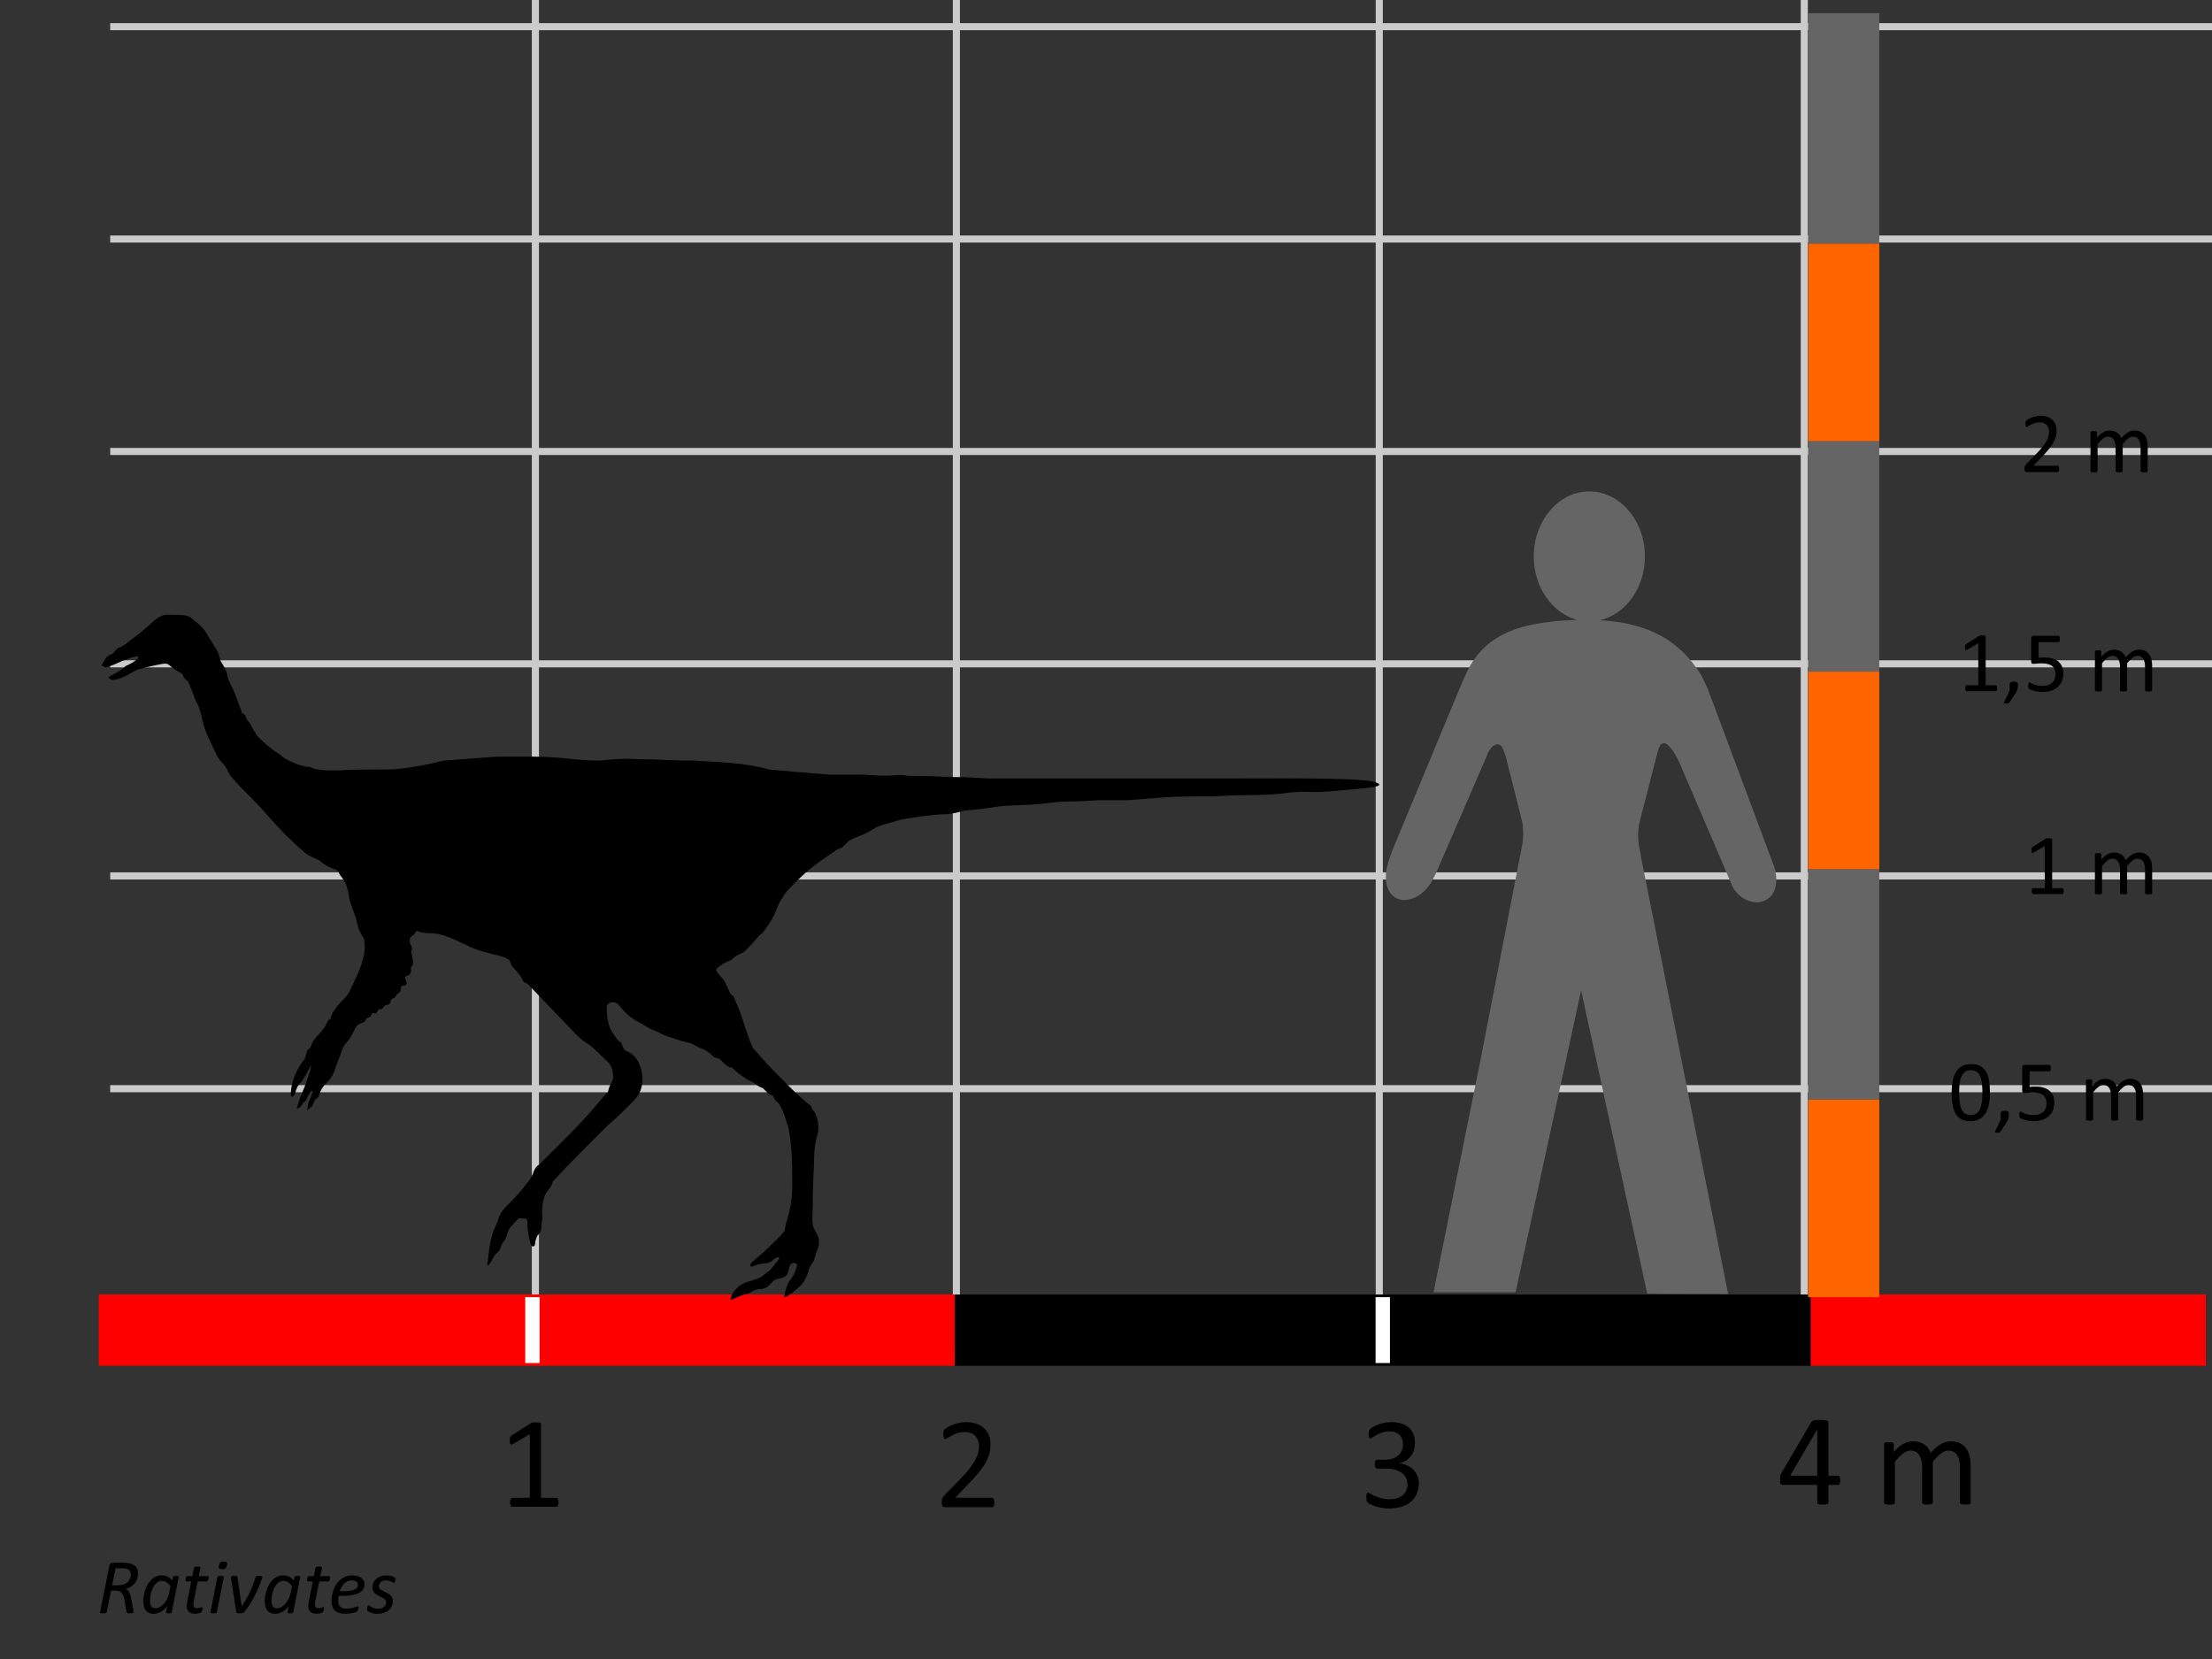 <?xml version="1.0" encoding="UTF-8" standalone="no"?>
<svg version="1.1" xmlns="http://www.w3.org/2000/svg" xmlns:xlink="http://www.w3.org/1999/xlink" width="1333" height="1000">
	<rect width="100%" height="100%" fill="#333333" stroke="none"/>
	<defs>
		<clipPath id="clip_dp_001" clipPathUnits="userSpaceOnUse">
			<path d="M 66.405,141.899 L 1333.28,141.899 L 1333.28,146.245 L 66.405,146.245 Z "/>
		</clipPath>
		<clipPath id="clip_dp_002" clipPathUnits="userSpaceOnUse">
			<path d="M 66.405,13.928 L 1333.28,13.928 L 1333.28,18.275 L 66.405,18.275 Z "/>
		</clipPath>
		<clipPath id="clip_dp_003" clipPathUnits="userSpaceOnUse">
			<path d="M 66.405,653.923 L 1333.28,653.923 L 1333.28,658.269 L 66.405,658.269 Z "/>
		</clipPath>
		<clipPath id="clip_dp_004" clipPathUnits="userSpaceOnUse">
			<path d="M 66.405,525.713 L 1333.28,525.713 L 1333.28,530.06 L 66.405,530.06 Z "/>
		</clipPath>
		<clipPath id="clip_dp_005" clipPathUnits="userSpaceOnUse">
			<path d="M 66.405,397.901 L 1333.28,397.901 L 1333.28,402.247 L 66.405,402.247 Z "/>
		</clipPath>
		<clipPath id="clip_dp_006" clipPathUnits="userSpaceOnUse">
			<path d="M 66.405,269.929 L 1333.28,269.929 L 1333.28,274.276 L 66.405,274.276 Z "/>
		</clipPath>
	</defs>
	<g id="dp_dp001">
		<path id="dp_path002" fill="none" fill-rule="evenodd" stroke="#cbcbcb" stroke-width="4.285" stroke-linejoin="miter" stroke-miterlimit="22.926" d="M 322.64,811.952 L 322.64,0"/>
		<path id="dp_path003" fill="none" fill-rule="evenodd" stroke="#cbcbcb" stroke-width="4.285" stroke-linejoin="miter" stroke-miterlimit="22.926" d="M 831.183,811.952 L 831.183,0"/>
		<path id="dp_path004" clip-path="url(#clip_dp_001)" fill="none" fill-rule="evenodd" stroke="#cbcbcb" stroke-width="4.285" stroke-linejoin="miter" stroke-miterlimit="22.926" d="M 66.405,144.041 L 1342.76,144.041"/>
		<path id="dp_path005" clip-path="url(#clip_dp_002)" fill="none" fill-rule="evenodd" stroke="#cbcbcb" stroke-width="4.285" stroke-linejoin="miter" stroke-miterlimit="22.926" d="M 66.405,16.071 L 1347.74,16.071"/>
		<path id="dp_path006" clip-path="url(#clip_dp_003)" fill="none" fill-rule="evenodd" stroke="#cbcbcb" stroke-width="4.285" stroke-linejoin="miter" stroke-miterlimit="22.926" d="M 66.405,656.065 L 1342.76,656.065"/>
		<path id="dp_path007" clip-path="url(#clip_dp_004)" fill="none" fill-rule="evenodd" stroke="#cbcbcb" stroke-width="4.285" stroke-linejoin="miter" stroke-miterlimit="22.926" d="M 66.405,527.856 L 1342.76,527.856"/>
		<path id="dp_path008" clip-path="url(#clip_dp_005)" fill="none" fill-rule="evenodd" stroke="#cbcbcb" stroke-width="4.285" stroke-linejoin="miter" stroke-miterlimit="22.926" d="M 66.405,400.044 L 1342.76,400.044"/>
		<path id="dp_path009" clip-path="url(#clip_dp_006)" fill="none" fill-rule="evenodd" stroke="#cbcbcb" stroke-width="4.285" stroke-linejoin="miter" stroke-miterlimit="22.926" d="M 66.405,272.072 L 1342.76,272.072"/>
		<path id="dp_path010" fill="none" fill-rule="evenodd" stroke="#cbcbcb" stroke-width="4.285" stroke-linejoin="miter" stroke-miterlimit="22.926" d="M 1087.3,811.952 L 1087.3,0"/>
		<path id="dp_path011" fill="none" fill-rule="evenodd" stroke="#cbcbcb" stroke-width="4.285" stroke-linejoin="miter" stroke-miterlimit="22.926" d="M 576.336,811.952 L 576.336,0"/>
		<path id="dp_path012" fill="none" fill-rule="evenodd" stroke="#fe0000" stroke-width="42.967" d="M 59.52,801.556 L 575.364,801.556"/>
		<path id="dp_path013" fill="none" fill-rule="evenodd" stroke="black" stroke-width="42.967" d="M 575.364,801.556 L 1091.21,801.556"/>
		<path id="dp_path014" fill="none" fill-rule="evenodd" stroke="#fe0000" stroke-width="42.967" d="M 1091.21,801.556 L 1329.29,801.556"/>
		<g id="dp_dp015" transform="matrix(1,0,0,1,65.002,935.169)">
			<path id="dp_path016" fill="#3a3535" d="M 1.717,1.715 C 1.717,1.776 1.713,1.84 1.705,1.905 C 1.696,1.972 1.683,2.037 1.665,2.104 C 1.647,2.169 1.623,2.235 1.593,2.299 C 1.565,2.361 1.529,2.423 1.488,2.48 C 1.445,2.537 1.397,2.591 1.343,2.64 C 1.288,2.688 1.225,2.731 1.155,2.767 C 1.084,2.801 1.007,2.829 0.92,2.849 C 0.833,2.869 0.729,2.879 0.608,2.879 L 0.207,2.879 C 0.195,2.879 0.183,2.877 0.172,2.873 C 0.161,2.871 0.152,2.865 0.144,2.857 C 0.137,2.851 0.132,2.84 0.129,2.827 C 0.127,2.815 0.127,2.799 0.132,2.78 L 0.456,1.159 C 0.463,1.123 0.476,1.096 0.499,1.083 C 0.52,1.068 0.544,1.06 0.572,1.06 L 0.956,1.06 C 1.096,1.06 1.212,1.075 1.304,1.105 C 1.396,1.135 1.472,1.177 1.533,1.233 C 1.596,1.289 1.641,1.359 1.672,1.439 C 1.703,1.52 1.717,1.612 1.717,1.715 Z M 1.461,1.737 C 1.461,1.668 1.451,1.604 1.432,1.545 C 1.413,1.488 1.383,1.437 1.341,1.396 C 1.3,1.355 1.248,1.321 1.184,1.297 C 1.12,1.273 1.035,1.261 0.929,1.261 L 0.676,1.261 L 0.393,2.677 L 0.644,2.677 C 0.757,2.677 0.853,2.663 0.929,2.636 C 1.007,2.608 1.075,2.571 1.133,2.523 C 1.192,2.476 1.243,2.421 1.284,2.359 C 1.325,2.295 1.359,2.229 1.385,2.16 C 1.411,2.091 1.431,2.02 1.443,1.947 C 1.455,1.875 1.461,1.804 1.461,1.737 Z "/>
			<path id="dp_path017" fill="#3a3535" d="M 2.461,1.153 C 2.457,1.18 2.451,1.203 2.443,1.22 C 2.435,1.237 2.424,1.252 2.411,1.263 C 2.397,1.273 2.381,1.281 2.361,1.287 C 2.341,1.291 2.317,1.293 2.289,1.293 C 2.261,1.293 2.24,1.291 2.221,1.287 C 2.204,1.281 2.191,1.273 2.183,1.263 C 2.173,1.252 2.169,1.237 2.168,1.22 C 2.168,1.203 2.169,1.18 2.173,1.153 C 2.18,1.128 2.187,1.105 2.195,1.088 C 2.204,1.071 2.215,1.057 2.227,1.045 C 2.239,1.033 2.255,1.025 2.275,1.021 C 2.295,1.017 2.319,1.015 2.347,1.015 C 2.375,1.015 2.396,1.017 2.415,1.021 C 2.432,1.025 2.445,1.033 2.453,1.045 C 2.463,1.057 2.468,1.071 2.469,1.088 C 2.469,1.105 2.467,1.128 2.461,1.153 Z M 2.096,2.844 C 2.095,2.852 2.091,2.859 2.087,2.864 C 2.081,2.869 2.075,2.873 2.065,2.877 C 2.056,2.881 2.044,2.884 2.028,2.885 C 2.013,2.887 1.993,2.888 1.971,2.888 C 1.948,2.888 1.929,2.887 1.915,2.885 C 1.9,2.884 1.889,2.881 1.88,2.877 C 1.872,2.873 1.868,2.869 1.865,2.864 C 1.863,2.859 1.863,2.852 1.864,2.844 L 2.116,1.579 C 2.117,1.572 2.12,1.567 2.125,1.56 C 2.129,1.555 2.136,1.551 2.145,1.547 C 2.155,1.543 2.168,1.54 2.183,1.539 C 2.199,1.536 2.217,1.535 2.241,1.535 C 2.264,1.535 2.283,1.536 2.297,1.539 C 2.312,1.54 2.323,1.543 2.331,1.547 C 2.339,1.551 2.344,1.555 2.347,1.56 C 2.348,1.567 2.349,1.572 2.348,1.579 Z "/>
			<path id="dp_path018" fill="#3a3535" d="M 3.759,1.859 C 3.759,1.892 3.757,1.924 3.753,1.956 C 3.749,1.988 3.744,2.021 3.739,2.055 L 3.579,2.844 C 3.577,2.852 3.575,2.859 3.569,2.864 C 3.565,2.869 3.559,2.873 3.549,2.877 C 3.539,2.881 3.527,2.884 3.512,2.885 C 3.497,2.887 3.479,2.888 3.455,2.888 C 3.432,2.888 3.413,2.887 3.399,2.885 C 3.384,2.884 3.373,2.881 3.365,2.877 C 3.357,2.873 3.352,2.869 3.349,2.864 C 3.347,2.859 3.347,2.852 3.347,2.844 L 3.503,2.063 C 3.509,2.033 3.515,2.005 3.517,1.979 C 3.519,1.951 3.52,1.927 3.52,1.907 C 3.52,1.849 3.508,1.803 3.484,1.768 C 3.46,1.733 3.419,1.715 3.363,1.715 C 3.313,1.715 3.261,1.729 3.209,1.759 C 3.157,1.787 3.109,1.827 3.065,1.876 C 3.02,1.927 2.98,1.987 2.945,2.055 C 2.909,2.124 2.884,2.199 2.868,2.279 L 2.756,2.844 C 2.755,2.852 2.751,2.859 2.747,2.864 C 2.741,2.869 2.735,2.873 2.725,2.877 C 2.716,2.881 2.704,2.884 2.688,2.885 C 2.673,2.887 2.653,2.888 2.631,2.888 C 2.608,2.888 2.589,2.887 2.575,2.885 C 2.56,2.884 2.549,2.881 2.54,2.877 C 2.532,2.873 2.528,2.869 2.525,2.864 C 2.523,2.859 2.523,2.852 2.524,2.844 L 2.779,1.577 C 2.78,1.571 2.783,1.565 2.787,1.559 C 2.791,1.553 2.797,1.549 2.807,1.545 C 2.815,1.541 2.827,1.539 2.84,1.537 C 2.853,1.536 2.869,1.535 2.888,1.535 C 2.908,1.535 2.924,1.536 2.936,1.537 C 2.949,1.539 2.959,1.541 2.967,1.545 C 2.973,1.549 2.977,1.553 2.98,1.559 C 2.981,1.565 2.981,1.571 2.981,1.577 L 2.933,1.819 C 2.947,1.788 2.971,1.753 3.003,1.719 C 3.035,1.683 3.072,1.649 3.116,1.62 C 3.16,1.589 3.208,1.565 3.261,1.545 C 3.315,1.525 3.369,1.516 3.427,1.516 C 3.489,1.516 3.541,1.525 3.584,1.545 C 3.625,1.564 3.66,1.589 3.687,1.621 C 3.712,1.652 3.731,1.688 3.743,1.729 C 3.753,1.771 3.759,1.815 3.759,1.859 Z "/>
			<path id="dp_path019" fill="#3a3535" d="M 5.289,1.997 C 5.289,2.067 5.283,2.137 5.269,2.209 C 5.256,2.283 5.236,2.352 5.209,2.419 C 5.183,2.485 5.149,2.548 5.108,2.608 C 5.067,2.667 5.017,2.717 4.963,2.761 C 4.907,2.805 4.843,2.841 4.772,2.867 C 4.701,2.892 4.621,2.905 4.535,2.905 C 4.445,2.905 4.368,2.895 4.304,2.873 C 4.24,2.851 4.187,2.82 4.145,2.779 C 4.104,2.737 4.075,2.687 4.055,2.627 C 4.035,2.567 4.025,2.499 4.025,2.424 C 4.025,2.355 4.031,2.283 4.044,2.211 C 4.057,2.139 4.076,2.071 4.104,2.003 C 4.131,1.937 4.164,1.875 4.205,1.815 C 4.247,1.755 4.295,1.704 4.351,1.659 C 4.405,1.616 4.469,1.58 4.54,1.555 C 4.611,1.529 4.689,1.516 4.776,1.516 C 4.867,1.516 4.944,1.527 5.008,1.549 C 5.072,1.571 5.125,1.603 5.168,1.644 C 5.209,1.685 5.24,1.736 5.26,1.796 C 5.28,1.856 5.289,1.923 5.289,1.997 Z M 5.044,2.012 C 5.044,1.965 5.04,1.924 5.029,1.887 C 5.02,1.848 5.003,1.817 4.98,1.791 C 4.957,1.765 4.927,1.745 4.889,1.732 C 4.852,1.717 4.808,1.711 4.755,1.711 C 4.699,1.711 4.648,1.72 4.601,1.74 C 4.556,1.761 4.515,1.788 4.479,1.821 C 4.443,1.856 4.412,1.896 4.384,1.943 C 4.357,1.988 4.336,2.037 4.319,2.089 C 4.301,2.141 4.288,2.195 4.28,2.249 C 4.272,2.304 4.267,2.357 4.267,2.409 C 4.267,2.457 4.272,2.499 4.283,2.536 C 4.293,2.573 4.309,2.605 4.333,2.632 C 4.356,2.657 4.385,2.679 4.423,2.692 C 4.459,2.707 4.503,2.713 4.556,2.713 C 4.613,2.713 4.664,2.703 4.709,2.683 C 4.756,2.663 4.796,2.636 4.832,2.601 C 4.869,2.567 4.9,2.525 4.927,2.48 C 4.953,2.435 4.976,2.385 4.993,2.332 C 5.011,2.28 5.024,2.227 5.032,2.172 C 5.04,2.119 5.044,2.065 5.044,2.012 Z "/>
		</g>
	</g>
	<g id="dp_dp020">
		<path id="dp_path021" fill="none" fill-rule="evenodd" stroke="#fefefe" stroke-width="8.667" d="M 833.285,821.396 L 833.285,781.715"/>
		<path id="dp_path022" fill="none" fill-rule="evenodd" stroke="#fefefe" stroke-width="8.672" d="M 320.843,821.396 L 320.843,781.715"/>
		<path id="dp_path023" fill="none" fill-rule="evenodd" stroke="#656565" stroke-width="42.873" d="M 1111.05,662.672 L 1111.05,523.789"/>
		<path id="dp_path024" fill="none" fill-rule="evenodd" stroke="#fe6500" stroke-width="42.873" d="M 1111.05,781.715 L 1111.05,662.672"/>
		<path id="dp_path025" fill="none" fill-rule="evenodd" stroke="#fe6500" stroke-width="42.873" d="M 1111.05,523.789 L 1111.05,404.745"/>
		<path id="dp_path026" fill="none" fill-rule="evenodd" stroke="#656565" stroke-width="42.873" d="M 1111.05,404.745 L 1111.05,265.863"/>
		<path id="dp_path027" fill="none" fill-rule="evenodd" stroke="#656565" stroke-width="42.873" d="M 1111.05,146.82 L 1111.05,7.936"/>
		<path id="dp_path028" fill="none" fill-rule="evenodd" stroke="#fe6500" stroke-width="42.873" d="M 1111.05,265.863 L 1111.05,146.82"/>
		<path id="dp_path029" fill="#656565" fill-rule="evenodd" d="M 991.26,335.388 C 991.26,354.375 979.515,370.327 964.02,373.779 L 967.729,374.017 C 992.491,375.981 1012.15,385.345 1025.17,406.892 L 1026.99,410.603 L 1029.02,414.789 L 1069.37,522.86 L 1070.03,525.38 L 1070.03,526.213 L 1070.03,526.213 L 1070.36,528.059 C 1071.87,545.995 1053.7,548.593 1044.75,535.617 L 1043.92,533.931 L 1043.92,533.931 L 1011.93,459.271 L 1011.1,457.585 L 1011.1,457.585 L 1010.25,456.077 L 1009.25,454.212 L 1008.24,452.565 L 1006.91,450.879 L 1005.72,449.509 L 1004.73,448.517 L 1003.72,448.021 L 1002.55,447.863 L 1001.87,448.021 L 1001.04,448.517 L 1000.21,449.509 L 999.375,451.553 L 998.7,453.895 L 998.541,454.569 L 998.541,454.569 L 988.145,495.024 L 987.649,497.167 L 987.649,497.167 L 987.471,498.873 L 987.133,502.563 L 987.312,506.253 L 987.649,509.607 L 988.661,514.309 L 988.979,516.828 L 988.979,516.828 L 1041.42,779.795 L 992.669,779.616 L 952.811,596.865 L 913.308,778.783 L 863.867,778.783 L 892.337,637.995 L 892.337,637.995 L 917.475,508.257 L 917.971,502.741 L 917.633,497.167 L 917.475,495.837 L 917.475,495.837 L 916.959,493.833 L 907.257,455.403 L 907.257,455.403 L 906.583,453.557 L 905.908,451.871 L 905.412,450.7 L 904.757,449.708 L 904.083,449.033 L 902.912,448.517 L 901.92,448.517 L 900.551,449.033 L 899.559,449.708 L 898.389,451.037 L 897.04,452.903 L 896.048,455.403 L 865.057,526.888 L 864.383,528.059 L 864.383,528.059 L 863.371,530.241 C 853.868,547.641 832.579,546.828 835.416,524.368 L 836.587,519.507 L 838.769,513.139 L 881.307,410.761 L 884.659,403.559 C 896.285,380.961 917.575,375.961 941.263,374.017 L 950.389,373.501 C 935.489,369.533 924.28,353.919 924.28,335.388 C 924.28,313.741 939.339,296.123 957.771,296.123 C 976.201,296.123 991.26,313.741 991.26,335.388"/>
	</g>
	<path id="dp_path030" transform="matrix(1,0,0,1,300.377,908.016)" fill="black" d="M 36.2,-2.66 C 36.2,-2.167 36.16,-1.747 36.08,-1.407 C 36.007,-1.067 35.9,-0.793 35.773,-0.587 C 35.64,-0.38 35.493,-0.227 35.32,-0.14 C 35.153,-0.047 34.98,0 34.793,0 L 8.407,0 C 8.22,0 8.053,-0.047 7.9,-0.14 C 7.74,-0.227 7.593,-0.38 7.447,-0.587 C 7.307,-0.793 7.193,-1.067 7.12,-1.407 C 7.04,-1.747 7,-2.167 7,-2.66 C 7,-3.133 7.04,-3.533 7.12,-3.873 C 7.193,-4.213 7.293,-4.493 7.407,-4.713 C 7.527,-4.94 7.667,-5.107 7.84,-5.227 C 8.007,-5.34 8.193,-5.4 8.407,-5.4 L 18.933,-5.4 L 18.933,-43.8 L 9.18,-38 C 8.687,-37.74 8.287,-37.587 7.993,-37.533 C 7.693,-37.48 7.453,-37.54 7.267,-37.707 C 7.087,-37.873 6.96,-38.153 6.9,-38.547 C 6.833,-38.933 6.8,-39.427 6.8,-40.027 C 6.8,-40.467 6.82,-40.847 6.86,-41.16 C 6.9,-41.473 6.953,-41.733 7.033,-41.94 C 7.113,-42.147 7.22,-42.327 7.367,-42.487 C 7.507,-42.64 7.7,-42.793 7.933,-42.953 L 19.56,-50.4 C 19.66,-50.48 19.793,-50.54 19.947,-50.593 C 20.107,-50.647 20.3,-50.7 20.54,-50.753 C 20.773,-50.8 21.047,-50.833 21.36,-50.847 C 21.673,-50.86 22.067,-50.867 22.533,-50.867 C 23.16,-50.867 23.68,-50.84 24.1,-50.787 C 24.52,-50.733 24.847,-50.667 25.08,-50.573 C 25.313,-50.48 25.473,-50.367 25.547,-50.22 C 25.627,-50.08 25.667,-49.933 25.667,-49.773 L 25.667,-5.4 L 34.793,-5.4 C 35.007,-5.4 35.2,-5.34 35.38,-5.227 C 35.56,-5.107 35.713,-4.94 35.827,-4.713 C 35.947,-4.493 36.04,-4.213 36.1,-3.873 C 36.167,-3.533 36.2,-3.133 36.2,-2.66 Z "/>
	<path id="dp_path031" transform="matrix(1,0,0,1,563.068,908.292)" fill="black" d="M 36.133,-2.907 C 36.133,-2.433 36.1,-2.013 36.033,-1.647 C 35.973,-1.28 35.88,-0.973 35.76,-0.727 C 35.647,-0.48 35.487,-0.293 35.293,-0.173 C 35.1,-0.06 34.88,0 34.647,0 L 6.693,0 C 6.333,0 6.013,-0.047 5.74,-0.14 C 5.467,-0.227 5.227,-0.38 5.033,-0.587 C 4.84,-0.8 4.693,-1.1 4.607,-1.493 C 4.513,-1.88 4.467,-2.367 4.467,-2.94 C 4.467,-3.467 4.487,-3.92 4.527,-4.313 C 4.567,-4.707 4.653,-5.053 4.787,-5.353 C 4.92,-5.653 5.093,-5.953 5.293,-6.253 C 5.493,-6.56 5.753,-6.88 6.08,-7.22 L 16.187,-17.6 C 18.52,-19.987 20.393,-22.133 21.8,-24.033 C 23.207,-25.927 24.293,-27.66 25.06,-29.22 C 25.827,-30.773 26.327,-32.193 26.573,-33.467 C 26.813,-34.74 26.933,-35.933 26.933,-37.053 C 26.933,-38.173 26.747,-39.233 26.367,-40.24 C 25.993,-41.24 25.447,-42.12 24.733,-42.873 C 24.02,-43.627 23.127,-44.227 22.053,-44.667 C 20.98,-45.113 19.74,-45.333 18.347,-45.333 C 16.707,-45.333 15.233,-45.113 13.927,-44.673 C 12.627,-44.233 11.48,-43.753 10.5,-43.233 C 9.52,-42.713 8.7,-42.233 8.04,-41.793 C 7.38,-41.353 6.893,-41.133 6.567,-41.133 C 6.38,-41.133 6.213,-41.187 6.067,-41.287 C 5.92,-41.393 5.8,-41.56 5.7,-41.793 C 5.607,-42.027 5.533,-42.34 5.48,-42.733 C 5.427,-43.12 5.4,-43.587 5.4,-44.133 C 5.4,-44.527 5.413,-44.86 5.44,-45.147 C 5.467,-45.433 5.513,-45.68 5.573,-45.887 C 5.64,-46.093 5.727,-46.293 5.833,-46.473 C 5.933,-46.653 6.14,-46.88 6.453,-47.153 C 6.767,-47.427 7.307,-47.8 8.073,-48.267 C 8.847,-48.733 9.807,-49.193 10.967,-49.647 C 12.127,-50.107 13.4,-50.487 14.793,-50.8 C 16.187,-51.113 17.653,-51.267 19.187,-51.267 C 21.64,-51.267 23.78,-50.92 25.613,-50.233 C 27.453,-49.54 28.973,-48.6 30.187,-47.4 C 31.4,-46.207 32.3,-44.813 32.9,-43.227 C 33.5,-41.633 33.8,-39.947 33.8,-38.147 C 33.8,-36.533 33.66,-34.933 33.373,-33.333 C 33.087,-31.733 32.48,-30.007 31.553,-28.147 C 30.633,-26.287 29.3,-24.22 27.553,-21.947 C 25.807,-19.667 23.493,-17.047 20.607,-14.087 L 12.6,-5.733 L 34.607,-5.733 C 34.82,-5.733 35.02,-5.673 35.213,-5.56 C 35.413,-5.44 35.58,-5.26 35.72,-5.027 C 35.867,-4.793 35.973,-4.493 36.033,-4.14 C 36.1,-3.787 36.133,-3.38 36.133,-2.907 Z "/>
	<path id="dp_path032" transform="matrix(1,0,0,1,819.36,908.292)" fill="black" d="M 35.667,-14.48 C 35.667,-12.16 35.26,-10.067 34.453,-8.2 C 33.647,-6.34 32.493,-4.74 30.98,-3.413 C 29.473,-2.08 27.613,-1.06 25.4,-0.34 C 23.187,0.373 20.687,0.733 17.9,0.733 C 16.207,0.733 14.627,0.6 13.153,0.327 C 11.687,0.053 10.38,-0.273 9.233,-0.647 C 8.087,-1.027 7.14,-1.413 6.38,-1.82 C 5.627,-2.22 5.153,-2.513 4.96,-2.693 C 4.76,-2.88 4.613,-3.06 4.507,-3.24 C 4.4,-3.42 4.313,-3.64 4.233,-3.9 C 4.153,-4.16 4.1,-4.48 4.06,-4.86 C 4.02,-5.233 4,-5.693 4,-6.24 C 4,-7.173 4.093,-7.827 4.28,-8.187 C 4.467,-8.553 4.733,-8.733 5.08,-8.733 C 5.32,-8.733 5.793,-8.527 6.507,-8.113 C 7.213,-7.693 8.12,-7.247 9.227,-6.767 C 10.333,-6.287 11.633,-5.84 13.113,-5.42 C 14.6,-5.007 16.247,-4.8 18.06,-4.8 C 19.827,-4.8 21.373,-5.02 22.713,-5.467 C 24.047,-5.907 25.167,-6.533 26.073,-7.34 C 26.987,-8.153 27.667,-9.113 28.12,-10.22 C 28.573,-11.327 28.8,-12.533 28.8,-13.84 C 28.8,-15.273 28.513,-16.567 27.933,-17.713 C 27.353,-18.86 26.507,-19.847 25.393,-20.687 C 24.28,-21.52 22.907,-22.16 21.287,-22.6 C 19.66,-23.047 17.813,-23.267 15.74,-23.267 L 10.787,-23.267 C 10.573,-23.267 10.36,-23.313 10.16,-23.407 C 9.96,-23.493 9.787,-23.647 9.64,-23.853 C 9.487,-24.067 9.367,-24.34 9.273,-24.68 C 9.18,-25.02 9.133,-25.46 9.133,-26.013 C 9.133,-26.507 9.173,-26.92 9.253,-27.247 C 9.327,-27.573 9.44,-27.833 9.58,-28.033 C 9.727,-28.227 9.887,-28.373 10.067,-28.46 C 10.253,-28.553 10.46,-28.6 10.693,-28.6 L 15.1,-28.6 C 16.813,-28.6 18.353,-28.82 19.72,-29.26 C 21.087,-29.7 22.24,-30.34 23.187,-31.167 C 24.14,-32 24.867,-32.993 25.373,-34.147 C 25.88,-35.307 26.133,-36.593 26.133,-38.02 C 26.133,-39.06 25.967,-40.053 25.627,-41 C 25.287,-41.953 24.78,-42.773 24.1,-43.473 C 23.427,-44.173 22.56,-44.727 21.507,-45.127 C 20.453,-45.533 19.233,-45.733 17.853,-45.733 C 16.347,-45.733 14.96,-45.507 13.7,-45.053 C 12.433,-44.6 11.307,-44.12 10.32,-43.6 C 9.333,-43.08 8.513,-42.6 7.86,-42.147 C 7.207,-41.693 6.753,-41.467 6.493,-41.467 C 6.313,-41.467 6.147,-41.5 6.007,-41.567 C 5.86,-41.627 5.747,-41.76 5.653,-41.953 C 5.56,-42.147 5.5,-42.42 5.46,-42.767 C 5.42,-43.12 5.4,-43.58 5.4,-44.153 C 5.4,-44.54 5.413,-44.88 5.44,-45.18 C 5.467,-45.48 5.52,-45.74 5.593,-45.96 C 5.673,-46.18 5.767,-46.38 5.867,-46.56 C 5.973,-46.74 6.147,-46.953 6.393,-47.2 C 6.647,-47.447 7.147,-47.807 7.9,-48.273 C 8.653,-48.74 9.587,-49.2 10.693,-49.653 C 11.8,-50.107 13.08,-50.487 14.52,-50.8 C 15.967,-51.113 17.527,-51.267 19.193,-51.267 C 21.533,-51.267 23.593,-50.967 25.367,-50.373 C 27.133,-49.773 28.613,-48.927 29.8,-47.84 C 30.98,-46.747 31.867,-45.44 32.453,-43.92 C 33.04,-42.4 33.333,-40.72 33.333,-38.873 C 33.333,-37.293 33.127,-35.813 32.707,-34.453 C 32.293,-33.087 31.68,-31.88 30.873,-30.827 C 30.067,-29.773 29.08,-28.88 27.907,-28.14 C 26.74,-27.4 25.387,-26.887 23.847,-26.6 L 23.847,-26.52 C 25.593,-26.34 27.187,-25.9 28.627,-25.213 C 30.073,-24.52 31.313,-23.653 32.353,-22.613 C 33.393,-21.567 34.207,-20.347 34.787,-18.953 C 35.373,-17.56 35.667,-16.067 35.667,-14.48 Z "/>
	<g id="dp_dp033" transform="matrix(1,0,0,1,1070.76,906.429)">
		<path id="dp_path034" fill="black" d="M 38.253,-14.367 C 38.253,-13.507 38.127,-12.833 37.867,-12.34 C 37.6,-11.847 37.24,-11.6 36.767,-11.6 L 31.067,-11.6 L 31.067,-0.947 C 31.067,-0.74 31.013,-0.56 30.907,-0.42 C 30.8,-0.273 30.607,-0.153 30.34,-0.047 C 30.073,0.06 29.72,0.133 29.293,0.187 C 28.86,0.24 28.313,0.267 27.64,0.267 C 26.993,0.267 26.46,0.24 26.027,0.187 C 25.593,0.133 25.253,0.06 25,-0.047 C 24.74,-0.153 24.567,-0.273 24.473,-0.42 C 24.38,-0.56 24.333,-0.74 24.333,-0.947 L 24.333,-11.6 L 3.647,-11.6 C 3.34,-11.6 3.08,-11.64 2.873,-11.72 C 2.667,-11.793 2.48,-11.94 2.313,-12.147 C 2.147,-12.353 2.027,-12.653 1.967,-13.04 C 1.9,-13.433 1.867,-13.94 1.867,-14.567 C 1.867,-15.06 1.88,-15.5 1.907,-15.887 C 1.933,-16.28 1.98,-16.633 2.06,-16.96 C 2.14,-17.287 2.24,-17.6 2.367,-17.9 C 2.5,-18.193 2.653,-18.513 2.833,-18.853 L 20.86,-49.587 C 20.987,-49.793 21.18,-49.98 21.433,-50.133 C 21.687,-50.293 22.013,-50.42 22.413,-50.527 C 22.813,-50.633 23.3,-50.7 23.887,-50.74 C 24.473,-50.78 25.167,-50.8 25.96,-50.8 C 26.84,-50.8 27.607,-50.767 28.253,-50.7 C 28.907,-50.64 29.433,-50.553 29.833,-50.447 C 30.227,-50.347 30.533,-50.207 30.747,-50.04 C 30.96,-49.867 31.067,-49.667 31.067,-49.433 L 31.067,-17.133 L 36.767,-17.133 C 37.213,-17.133 37.573,-16.907 37.847,-16.453 C 38.12,-16 38.253,-15.3 38.253,-14.367 Z M 24.333,-44.9 L 24.253,-44.9 L 8,-17.133 L 24.333,-17.133 Z "/>
		<path id="dp_path035" fill="black" d="M 116.8,-0.947 C 116.8,-0.733 116.747,-0.56 116.647,-0.42 C 116.54,-0.273 116.373,-0.153 116.14,-0.047 C 115.907,0.06 115.58,0.133 115.167,0.187 C 114.747,0.24 114.227,0.267 113.607,0.267 C 112.953,0.267 112.427,0.24 112.007,0.187 C 111.593,0.133 111.26,0.06 111.013,-0.047 C 110.767,-0.153 110.593,-0.273 110.487,-0.42 C 110.387,-0.56 110.333,-0.733 110.333,-0.947 L 110.333,-22.307 C 110.333,-23.793 110.207,-25.147 109.947,-26.367 C 109.687,-27.593 109.267,-28.647 108.693,-29.533 C 108.127,-30.42 107.4,-31.093 106.513,-31.567 C 105.627,-32.033 104.587,-32.267 103.393,-32.267 C 101.913,-32.267 100.427,-31.693 98.933,-30.547 C 97.44,-29.4 95.793,-27.727 94,-25.513 L 94,-0.947 C 94,-0.733 93.947,-0.56 93.84,-0.42 C 93.74,-0.273 93.56,-0.153 93.313,-0.047 C 93.067,0.06 92.733,0.133 92.313,0.187 C 91.893,0.24 91.373,0.267 90.747,0.267 C 90.147,0.267 89.633,0.24 89.2,0.187 C 88.767,0.133 88.427,0.06 88.18,-0.047 C 87.933,-0.153 87.76,-0.273 87.673,-0.42 C 87.58,-0.56 87.533,-0.733 87.533,-0.947 L 87.533,-22.307 C 87.533,-23.793 87.393,-25.147 87.107,-26.367 C 86.82,-27.593 86.387,-28.647 85.813,-29.533 C 85.24,-30.42 84.52,-31.093 83.647,-31.567 C 82.773,-32.033 81.74,-32.267 80.547,-32.267 C 79.06,-32.267 77.56,-31.693 76.053,-30.547 C 74.547,-29.4 72.907,-27.727 71.133,-25.513 L 71.133,-0.947 C 71.133,-0.733 71.08,-0.56 70.973,-0.42 C 70.873,-0.273 70.7,-0.153 70.467,-0.047 C 70.233,0.06 69.907,0.133 69.487,0.187 C 69.067,0.24 68.533,0.267 67.88,0.267 C 67.253,0.267 66.733,0.24 66.313,0.187 C 65.893,0.133 65.56,0.06 65.313,-0.047 C 65.067,-0.153 64.893,-0.273 64.807,-0.42 C 64.713,-0.56 64.667,-0.733 64.667,-0.947 L 64.667,-36.12 C 64.667,-36.333 64.707,-36.507 64.787,-36.647 C 64.86,-36.793 65.02,-36.92 65.253,-37.04 C 65.487,-37.16 65.793,-37.233 66.153,-37.273 C 66.52,-37.313 67.007,-37.333 67.607,-37.333 C 68.18,-37.333 68.66,-37.313 69.04,-37.273 C 69.413,-37.233 69.707,-37.16 69.92,-37.04 C 70.127,-36.92 70.28,-36.793 70.367,-36.647 C 70.46,-36.507 70.507,-36.333 70.507,-36.12 L 70.507,-31.473 C 72.487,-33.68 74.407,-35.3 76.273,-36.327 C 78.133,-37.353 80.02,-37.867 81.92,-37.867 C 83.38,-37.867 84.687,-37.7 85.847,-37.36 C 87.007,-37.02 88.027,-36.547 88.913,-35.933 C 89.8,-35.327 90.56,-34.593 91.18,-33.753 C 91.807,-32.907 92.327,-31.96 92.747,-30.92 C 93.913,-32.2 95.027,-33.273 96.08,-34.16 C 97.133,-35.047 98.147,-35.76 99.12,-36.307 C 100.093,-36.853 101.047,-37.247 101.967,-37.493 C 102.887,-37.74 103.82,-37.867 104.753,-37.867 C 107.013,-37.867 108.913,-37.467 110.447,-36.673 C 111.98,-35.88 113.22,-34.82 114.167,-33.493 C 115.12,-32.16 115.793,-30.607 116.193,-28.82 C 116.6,-27.04 116.8,-25.153 116.8,-23.173 Z "/>
	</g>
	<g id="dp_dp036" transform="matrix(1,0,0,1,1174.24,675.147)">
		<path id="dp_path037" fill="black" d="M 24.948,-16.785 C 24.948,-14.22 24.745,-11.879 24.34,-9.764 C 23.939,-7.648 23.265,-5.827 22.331,-4.303 C 21.392,-2.781 20.167,-1.6 18.649,-0.767 C 17.137,0.067 15.269,0.485 13.052,0.485 C 10.953,0.485 9.187,0.111 7.749,-0.639 C 6.312,-1.388 5.153,-2.487 4.276,-3.94 C 3.399,-5.395 2.777,-7.185 2.407,-9.309 C 2.036,-11.435 1.851,-13.876 1.851,-16.631 C 1.851,-19.175 2.059,-21.511 2.473,-23.635 C 2.883,-25.76 3.553,-27.584 4.483,-29.109 C 5.413,-30.631 6.633,-31.812 8.151,-32.645 C 9.663,-33.477 11.523,-33.896 13.721,-33.896 C 15.837,-33.896 17.613,-33.521 19.051,-32.772 C 20.488,-32.023 21.647,-30.925 22.524,-29.471 C 23.401,-28.016 24.023,-26.227 24.393,-24.103 C 24.764,-21.977 24.948,-19.536 24.948,-16.785 Z M 20.408,-16.472 C 20.408,-18.139 20.347,-19.637 20.228,-20.96 C 20.109,-22.281 19.932,-23.449 19.699,-24.464 C 19.465,-25.477 19.165,-26.351 18.795,-27.083 C 18.425,-27.809 17.984,-28.413 17.464,-28.885 C 16.948,-29.356 16.363,-29.7 15.696,-29.916 C 15.035,-30.132 14.291,-30.239 13.467,-30.239 C 12.003,-30.239 10.812,-29.895 9.9,-29.207 C 8.992,-28.519 8.273,-27.576 7.749,-26.372 C 7.22,-25.169 6.863,-23.759 6.673,-22.145 C 6.484,-20.528 6.392,-18.795 6.392,-16.94 C 6.392,-14.444 6.519,-12.329 6.779,-10.584 C 7.035,-8.837 7.445,-7.419 8.005,-6.316 C 8.564,-5.219 9.279,-4.421 10.147,-3.923 C 11.015,-3.425 12.069,-3.173 13.312,-3.173 C 14.273,-3.173 15.119,-3.328 15.851,-3.636 C 16.583,-3.945 17.213,-4.391 17.737,-4.963 C 18.261,-5.541 18.699,-6.233 19.043,-7.04 C 19.385,-7.847 19.659,-8.741 19.867,-9.72 C 20.073,-10.703 20.215,-11.76 20.293,-12.907 C 20.369,-14.048 20.408,-15.239 20.408,-16.472 Z "/>
		<path id="dp_path038" fill="black" d="M 36.381,-3.685 C 36.381,-3.152 36.355,-2.657 36.303,-2.213 C 36.253,-1.763 36.165,-1.344 36.047,-0.948 C 35.923,-0.551 35.764,-0.159 35.565,0.229 C 35.368,0.613 35.125,1.023 34.829,1.455 L 31.295,6.771 C 31.207,6.889 31.109,6.995 30.995,7.079 C 30.885,7.167 30.748,7.243 30.58,7.313 C 30.417,7.383 30.228,7.427 30.016,7.453 C 29.8,7.48 29.527,7.493 29.201,7.493 C 28.911,7.493 28.663,7.48 28.465,7.453 C 28.267,7.427 28.125,7.388 28.037,7.325 C 27.953,7.264 27.905,7.185 27.896,7.079 C 27.888,6.977 27.919,6.859 27.989,6.717 L 31.423,-0.379 L 31.423,-3.685 C 31.423,-4.148 31.471,-4.519 31.564,-4.792 C 31.66,-5.069 31.811,-5.276 32.017,-5.413 C 32.22,-5.549 32.48,-5.647 32.789,-5.695 C 33.101,-5.748 33.481,-5.775 33.927,-5.775 C 34.359,-5.775 34.728,-5.748 35.037,-5.695 C 35.349,-5.647 35.601,-5.549 35.8,-5.413 C 35.997,-5.276 36.144,-5.069 36.24,-4.792 C 36.333,-4.519 36.381,-4.148 36.381,-3.685 Z "/>
		<path id="dp_path039" fill="black" d="M 63.772,-10.729 C 63.772,-8.944 63.472,-7.352 62.868,-5.96 C 62.264,-4.567 61.409,-3.395 60.307,-2.441 C 59.205,-1.485 57.892,-0.763 56.367,-0.264 C 54.841,0.233 53.149,0.485 51.288,0.485 C 50.257,0.485 49.275,0.409 48.344,0.264 C 47.415,0.119 46.585,-0.061 45.863,-0.277 C 45.14,-0.493 44.544,-0.701 44.081,-0.908 C 43.615,-1.115 43.319,-1.279 43.187,-1.401 C 43.059,-1.521 42.967,-1.631 42.919,-1.737 C 42.865,-1.839 42.817,-1.961 42.772,-2.112 C 42.733,-2.257 42.703,-2.441 42.684,-2.663 C 42.667,-2.887 42.657,-3.156 42.657,-3.464 C 42.657,-3.756 42.671,-4.02 42.697,-4.253 C 42.724,-4.483 42.768,-4.672 42.839,-4.817 C 42.909,-4.968 42.988,-5.073 43.085,-5.144 C 43.179,-5.211 43.288,-5.245 43.407,-5.245 C 43.579,-5.245 43.844,-5.14 44.205,-4.924 C 44.571,-4.708 45.056,-4.475 45.668,-4.223 C 46.277,-3.972 47.035,-3.733 47.939,-3.509 C 48.843,-3.284 49.913,-3.173 51.152,-3.173 C 52.307,-3.173 53.365,-3.311 54.331,-3.588 C 55.296,-3.861 56.124,-4.293 56.82,-4.875 C 57.517,-5.461 58.064,-6.197 58.46,-7.084 C 58.857,-7.969 59.056,-9.045 59.056,-10.319 C 59.056,-11.385 58.888,-12.329 58.553,-13.144 C 58.217,-13.96 57.703,-14.639 57.005,-15.181 C 56.309,-15.723 55.428,-16.128 54.361,-16.393 C 53.295,-16.661 52.02,-16.795 50.544,-16.795 C 49.495,-16.795 48.591,-16.741 47.833,-16.64 C 47.079,-16.533 46.373,-16.485 45.717,-16.485 C 45.236,-16.485 44.893,-16.596 44.685,-16.82 C 44.479,-17.045 44.377,-17.473 44.377,-18.112 L 44.377,-31.732 C 44.377,-32.301 44.509,-32.724 44.779,-32.997 C 45.043,-33.275 45.427,-33.412 45.924,-33.412 L 60.721,-33.412 C 60.859,-33.412 60.991,-33.372 61.119,-33.297 C 61.251,-33.217 61.356,-33.103 61.44,-32.944 C 61.528,-32.791 61.595,-32.592 61.633,-32.349 C 61.679,-32.112 61.7,-31.825 61.7,-31.499 C 61.7,-30.877 61.616,-30.397 61.453,-30.048 C 61.291,-29.705 61.056,-29.533 60.761,-29.533 L 48.829,-29.533 L 48.829,-20.14 C 49.411,-20.228 50.001,-20.276 50.605,-20.293 C 51.213,-20.312 51.911,-20.32 52.708,-20.32 C 54.547,-20.32 56.155,-20.091 57.531,-19.637 C 58.905,-19.183 60.056,-18.535 60.973,-17.703 C 61.895,-16.869 62.591,-15.86 63.063,-14.673 C 63.533,-13.488 63.772,-12.175 63.772,-10.729 Z "/>
		<path id="dp_path040" fill="black" d="M 117.283,-0.625 C 117.283,-0.485 117.247,-0.371 117.181,-0.277 C 117.111,-0.181 117,-0.101 116.845,-0.031 C 116.692,0.04 116.476,0.088 116.203,0.124 C 115.924,0.159 115.581,0.176 115.171,0.176 C 114.739,0.176 114.391,0.159 114.113,0.124 C 113.84,0.088 113.619,0.04 113.456,-0.031 C 113.293,-0.101 113.179,-0.181 113.108,-0.277 C 113.041,-0.371 113.007,-0.485 113.007,-0.625 L 113.007,-14.749 C 113.007,-15.732 112.923,-16.627 112.751,-17.433 C 112.579,-18.244 112.301,-18.941 111.923,-19.527 C 111.548,-20.113 111.067,-20.559 110.481,-20.872 C 109.895,-21.18 109.207,-21.335 108.417,-21.335 C 107.439,-21.335 106.456,-20.955 105.469,-20.197 C 104.481,-19.439 103.393,-18.332 102.207,-16.869 L 102.207,-0.625 C 102.207,-0.485 102.172,-0.371 102.101,-0.277 C 102.035,-0.181 101.916,-0.101 101.753,-0.031 C 101.591,0.04 101.369,0.088 101.092,0.124 C 100.815,0.159 100.471,0.176 100.056,0.176 C 99.66,0.176 99.32,0.159 99.033,0.124 C 98.747,0.088 98.523,0.04 98.359,-0.031 C 98.196,-0.101 98.081,-0.181 98.024,-0.277 C 97.963,-0.371 97.932,-0.485 97.932,-0.625 L 97.932,-14.749 C 97.932,-15.732 97.839,-16.627 97.649,-17.433 C 97.46,-18.244 97.173,-18.941 96.795,-19.527 C 96.415,-20.113 95.939,-20.559 95.361,-20.872 C 94.784,-21.18 94.101,-21.335 93.312,-21.335 C 92.329,-21.335 91.337,-20.955 90.341,-20.197 C 89.345,-19.439 88.26,-18.332 87.088,-16.869 L 87.088,-0.625 C 87.088,-0.485 87.053,-0.371 86.983,-0.277 C 86.916,-0.181 86.801,-0.101 86.647,-0.031 C 86.493,0.04 86.277,0.088 86,0.124 C 85.721,0.159 85.369,0.176 84.937,0.176 C 84.523,0.176 84.179,0.159 83.901,0.124 C 83.624,0.088 83.403,0.04 83.24,-0.031 C 83.077,-0.101 82.963,-0.181 82.905,-0.277 C 82.843,-0.371 82.812,-0.485 82.812,-0.625 L 82.812,-23.881 C 82.812,-24.023 82.839,-24.137 82.892,-24.231 C 82.94,-24.327 83.047,-24.411 83.2,-24.491 C 83.355,-24.569 83.557,-24.619 83.796,-24.644 C 84.037,-24.671 84.36,-24.684 84.756,-24.684 C 85.136,-24.684 85.453,-24.671 85.704,-24.644 C 85.951,-24.619 86.145,-24.569 86.285,-24.491 C 86.423,-24.411 86.524,-24.327 86.581,-24.231 C 86.643,-24.137 86.673,-24.023 86.673,-23.881 L 86.673,-20.809 C 87.983,-22.268 89.252,-23.34 90.487,-24.019 C 91.716,-24.697 92.964,-25.037 94.22,-25.037 C 95.185,-25.037 96.049,-24.927 96.816,-24.701 C 97.583,-24.477 98.257,-24.164 98.844,-23.759 C 99.431,-23.357 99.933,-22.872 100.343,-22.317 C 100.757,-21.757 101.101,-21.132 101.379,-20.444 C 102.149,-21.291 102.885,-22 103.583,-22.587 C 104.279,-23.172 104.949,-23.644 105.592,-24.005 C 106.236,-24.367 106.867,-24.627 107.475,-24.789 C 108.083,-24.953 108.7,-25.037 109.317,-25.037 C 110.812,-25.037 112.068,-24.772 113.081,-24.248 C 114.095,-23.723 114.915,-23.023 115.541,-22.145 C 116.172,-21.264 116.616,-20.236 116.881,-19.055 C 117.149,-17.879 117.283,-16.631 117.283,-15.321 Z "/>
	</g>
	<g id="dp_dp041" transform="matrix(1,0,0,1,1219.7,538.783)">
		<path id="dp_path042" fill="black" d="M 23.935,-1.759 C 23.935,-1.432 23.908,-1.155 23.856,-0.931 C 23.807,-0.705 23.736,-0.524 23.653,-0.388 C 23.564,-0.251 23.468,-0.149 23.353,-0.092 C 23.243,-0.031 23.128,0 23.005,0 L 5.559,0 C 5.435,0 5.325,-0.031 5.224,-0.092 C 5.117,-0.149 5.02,-0.251 4.924,-0.388 C 4.831,-0.524 4.756,-0.705 4.708,-0.931 C 4.655,-1.155 4.628,-1.432 4.628,-1.759 C 4.628,-2.072 4.655,-2.336 4.708,-2.561 C 4.756,-2.785 4.823,-2.971 4.897,-3.116 C 4.976,-3.267 5.069,-3.376 5.184,-3.456 C 5.293,-3.531 5.417,-3.571 5.559,-3.571 L 12.519,-3.571 L 12.519,-28.96 L 6.069,-25.125 C 5.744,-24.953 5.479,-24.852 5.285,-24.816 C 5.087,-24.781 4.928,-24.821 4.804,-24.931 C 4.685,-25.041 4.601,-25.227 4.563,-25.487 C 4.519,-25.743 4.496,-26.068 4.496,-26.465 C 4.496,-26.756 4.509,-27.007 4.536,-27.215 C 4.563,-27.421 4.597,-27.593 4.651,-27.731 C 4.703,-27.867 4.773,-27.985 4.871,-28.092 C 4.963,-28.193 5.091,-28.295 5.245,-28.4 L 12.933,-33.324 C 12.999,-33.376 13.087,-33.416 13.188,-33.452 C 13.295,-33.487 13.423,-33.521 13.581,-33.557 C 13.735,-33.588 13.916,-33.611 14.123,-33.619 C 14.331,-33.628 14.591,-33.632 14.899,-33.632 C 15.313,-33.632 15.657,-33.615 15.935,-33.579 C 16.212,-33.544 16.428,-33.5 16.583,-33.439 C 16.737,-33.376 16.843,-33.301 16.891,-33.204 C 16.944,-33.112 16.971,-33.015 16.971,-32.909 L 16.971,-3.571 L 23.005,-3.571 C 23.145,-3.571 23.273,-3.531 23.392,-3.456 C 23.512,-3.376 23.613,-3.267 23.688,-3.116 C 23.768,-2.971 23.829,-2.785 23.869,-2.561 C 23.913,-2.336 23.935,-2.072 23.935,-1.759 Z "/>
		<path id="dp_path043" fill="black" d="M 77.227,-0.625 C 77.227,-0.485 77.191,-0.371 77.125,-0.277 C 77.055,-0.181 76.944,-0.101 76.789,-0.031 C 76.636,0.04 76.42,0.088 76.147,0.124 C 75.868,0.159 75.525,0.176 75.115,0.176 C 74.683,0.176 74.335,0.159 74.057,0.124 C 73.784,0.088 73.563,0.04 73.4,-0.031 C 73.237,-0.101 73.123,-0.181 73.052,-0.277 C 72.985,-0.371 72.951,-0.485 72.951,-0.625 L 72.951,-14.749 C 72.951,-15.732 72.867,-16.627 72.695,-17.433 C 72.523,-18.244 72.245,-18.941 71.867,-19.527 C 71.492,-20.113 71.011,-20.559 70.425,-20.872 C 69.839,-21.18 69.151,-21.335 68.361,-21.335 C 67.383,-21.335 66.4,-20.955 65.413,-20.197 C 64.425,-19.439 63.337,-18.332 62.151,-16.869 L 62.151,-0.625 C 62.151,-0.485 62.116,-0.371 62.045,-0.277 C 61.979,-0.181 61.86,-0.101 61.697,-0.031 C 61.535,0.04 61.313,0.088 61.036,0.124 C 60.759,0.159 60.415,0.176 60,0.176 C 59.604,0.176 59.264,0.159 58.977,0.124 C 58.691,0.088 58.467,0.04 58.303,-0.031 C 58.14,-0.101 58.025,-0.181 57.968,-0.277 C 57.907,-0.371 57.876,-0.485 57.876,-0.625 L 57.876,-14.749 C 57.876,-15.732 57.783,-16.627 57.593,-17.433 C 57.404,-18.244 57.117,-18.941 56.739,-19.527 C 56.359,-20.113 55.883,-20.559 55.305,-20.872 C 54.728,-21.18 54.045,-21.335 53.256,-21.335 C 52.273,-21.335 51.281,-20.955 50.285,-20.197 C 49.289,-19.439 48.204,-18.332 47.032,-16.869 L 47.032,-0.625 C 47.032,-0.485 46.997,-0.371 46.927,-0.277 C 46.86,-0.181 46.745,-0.101 46.591,-0.031 C 46.437,0.04 46.221,0.088 45.944,0.124 C 45.665,0.159 45.313,0.176 44.881,0.176 C 44.467,0.176 44.123,0.159 43.845,0.124 C 43.568,0.088 43.347,0.04 43.184,-0.031 C 43.021,-0.101 42.907,-0.181 42.849,-0.277 C 42.787,-0.371 42.756,-0.485 42.756,-0.625 L 42.756,-23.881 C 42.756,-24.023 42.783,-24.137 42.836,-24.231 C 42.884,-24.327 42.991,-24.411 43.144,-24.491 C 43.299,-24.569 43.501,-24.619 43.74,-24.644 C 43.981,-24.671 44.304,-24.684 44.7,-24.684 C 45.08,-24.684 45.397,-24.671 45.648,-24.644 C 45.895,-24.619 46.089,-24.569 46.229,-24.491 C 46.367,-24.411 46.468,-24.327 46.525,-24.231 C 46.587,-24.137 46.617,-24.023 46.617,-23.881 L 46.617,-20.809 C 47.927,-22.268 49.196,-23.34 50.431,-24.019 C 51.66,-24.697 52.908,-25.037 54.164,-25.037 C 55.129,-25.037 55.993,-24.927 56.76,-24.701 C 57.527,-24.477 58.201,-24.164 58.788,-23.759 C 59.375,-23.357 59.877,-22.872 60.287,-22.317 C 60.701,-21.757 61.045,-21.132 61.323,-20.444 C 62.093,-21.291 62.829,-22 63.527,-22.587 C 64.223,-23.172 64.893,-23.644 65.536,-24.005 C 66.18,-24.367 66.811,-24.627 67.419,-24.789 C 68.027,-24.953 68.644,-25.037 69.261,-25.037 C 70.756,-25.037 72.012,-24.772 73.025,-24.248 C 74.039,-23.723 74.859,-23.023 75.485,-22.145 C 76.116,-21.264 76.56,-20.236 76.825,-19.055 C 77.093,-17.879 77.227,-16.631 77.227,-15.321 Z "/>
	</g>
	<g id="dp_dp044" transform="matrix(1,0,0,1,1179.64,416.533)">
		<path id="dp_path045" fill="black" d="M 23.935,-1.759 C 23.935,-1.432 23.908,-1.155 23.856,-0.931 C 23.807,-0.705 23.736,-0.524 23.653,-0.388 C 23.564,-0.251 23.468,-0.149 23.353,-0.092 C 23.243,-0.031 23.128,0 23.005,0 L 5.559,0 C 5.435,0 5.325,-0.031 5.224,-0.092 C 5.117,-0.149 5.02,-0.251 4.924,-0.388 C 4.831,-0.524 4.756,-0.705 4.708,-0.931 C 4.655,-1.155 4.628,-1.432 4.628,-1.759 C 4.628,-2.072 4.655,-2.336 4.708,-2.561 C 4.756,-2.785 4.823,-2.971 4.897,-3.116 C 4.976,-3.267 5.069,-3.376 5.184,-3.456 C 5.293,-3.531 5.417,-3.571 5.559,-3.571 L 12.519,-3.571 L 12.519,-28.96 L 6.069,-25.125 C 5.744,-24.953 5.479,-24.852 5.285,-24.816 C 5.087,-24.781 4.928,-24.821 4.804,-24.931 C 4.685,-25.041 4.601,-25.227 4.563,-25.487 C 4.519,-25.743 4.496,-26.068 4.496,-26.465 C 4.496,-26.756 4.509,-27.007 4.536,-27.215 C 4.563,-27.421 4.597,-27.593 4.651,-27.731 C 4.703,-27.867 4.773,-27.985 4.871,-28.092 C 4.963,-28.193 5.091,-28.295 5.245,-28.4 L 12.933,-33.324 C 12.999,-33.376 13.087,-33.416 13.188,-33.452 C 13.295,-33.487 13.423,-33.521 13.581,-33.557 C 13.735,-33.588 13.916,-33.611 14.123,-33.619 C 14.331,-33.628 14.591,-33.632 14.899,-33.632 C 15.313,-33.632 15.657,-33.615 15.935,-33.579 C 16.212,-33.544 16.428,-33.5 16.583,-33.439 C 16.737,-33.376 16.843,-33.301 16.891,-33.204 C 16.944,-33.112 16.971,-33.015 16.971,-32.909 L 16.971,-3.571 L 23.005,-3.571 C 23.145,-3.571 23.273,-3.531 23.392,-3.456 C 23.512,-3.376 23.613,-3.267 23.688,-3.116 C 23.768,-2.971 23.829,-2.785 23.869,-2.561 C 23.913,-2.336 23.935,-2.072 23.935,-1.759 Z "/>
		<path id="dp_path046" fill="black" d="M 36.383,-3.685 C 36.383,-3.152 36.356,-2.657 36.304,-2.213 C 36.255,-1.763 36.167,-1.344 36.048,-0.948 C 35.924,-0.551 35.765,-0.159 35.567,0.229 C 35.369,0.613 35.127,1.023 34.831,1.455 L 31.296,6.771 C 31.208,6.889 31.111,6.995 30.996,7.079 C 30.887,7.167 30.749,7.243 30.581,7.313 C 30.419,7.383 30.229,7.427 30.017,7.453 C 29.801,7.48 29.528,7.493 29.203,7.493 C 28.912,7.493 28.664,7.48 28.467,7.453 C 28.268,7.427 28.127,7.388 28.039,7.325 C 27.955,7.264 27.907,7.185 27.897,7.079 C 27.889,6.977 27.92,6.859 27.991,6.717 L 31.424,-0.379 L 31.424,-3.685 C 31.424,-4.148 31.472,-4.519 31.565,-4.792 C 31.661,-5.069 31.812,-5.276 32.019,-5.413 C 32.221,-5.549 32.481,-5.647 32.791,-5.695 C 33.103,-5.748 33.483,-5.775 33.928,-5.775 C 34.36,-5.775 34.729,-5.748 35.039,-5.695 C 35.351,-5.647 35.603,-5.549 35.801,-5.413 C 35.999,-5.276 36.145,-5.069 36.241,-4.792 C 36.335,-4.519 36.383,-4.148 36.383,-3.685 Z "/>
		<path id="dp_path047" fill="black" d="M 63.773,-10.729 C 63.773,-8.944 63.473,-7.352 62.869,-5.96 C 62.265,-4.567 61.411,-3.395 60.308,-2.441 C 59.207,-1.485 57.893,-0.763 56.368,-0.264 C 54.843,0.233 53.151,0.485 51.289,0.485 C 50.259,0.485 49.276,0.409 48.345,0.264 C 47.416,0.119 46.587,-0.061 45.864,-0.277 C 45.141,-0.493 44.545,-0.701 44.083,-0.908 C 43.616,-1.115 43.32,-1.279 43.188,-1.401 C 43.06,-1.521 42.968,-1.631 42.92,-1.737 C 42.867,-1.839 42.819,-1.961 42.773,-2.112 C 42.735,-2.257 42.704,-2.441 42.685,-2.663 C 42.668,-2.887 42.659,-3.156 42.659,-3.464 C 42.659,-3.756 42.672,-4.02 42.699,-4.253 C 42.725,-4.483 42.769,-4.672 42.84,-4.817 C 42.911,-4.968 42.989,-5.073 43.087,-5.144 C 43.18,-5.211 43.289,-5.245 43.408,-5.245 C 43.58,-5.245 43.845,-5.14 44.207,-4.924 C 44.572,-4.708 45.057,-4.475 45.669,-4.223 C 46.279,-3.972 47.036,-3.733 47.94,-3.509 C 48.844,-3.284 49.915,-3.173 51.153,-3.173 C 52.308,-3.173 53.367,-3.311 54.332,-3.588 C 55.297,-3.861 56.125,-4.293 56.821,-4.875 C 57.519,-5.461 58.065,-6.197 58.461,-7.084 C 58.859,-7.969 59.057,-9.045 59.057,-10.319 C 59.057,-11.385 58.889,-12.329 58.555,-13.144 C 58.219,-13.96 57.704,-14.639 57.007,-15.181 C 56.311,-15.723 55.429,-16.128 54.363,-16.393 C 53.296,-16.661 52.021,-16.795 50.545,-16.795 C 49.496,-16.795 48.592,-16.741 47.835,-16.64 C 47.08,-16.533 46.375,-16.485 45.719,-16.485 C 45.237,-16.485 44.895,-16.596 44.687,-16.82 C 44.48,-17.045 44.379,-17.473 44.379,-18.112 L 44.379,-31.732 C 44.379,-32.301 44.511,-32.724 44.78,-32.997 C 45.044,-33.275 45.428,-33.412 45.925,-33.412 L 60.723,-33.412 C 60.86,-33.412 60.992,-33.372 61.12,-33.297 C 61.252,-33.217 61.357,-33.103 61.441,-32.944 C 61.529,-32.791 61.596,-32.592 61.635,-32.349 C 61.68,-32.112 61.701,-31.825 61.701,-31.499 C 61.701,-30.877 61.617,-30.397 61.455,-30.048 C 61.292,-29.705 61.057,-29.533 60.763,-29.533 L 48.831,-29.533 L 48.831,-20.14 C 49.412,-20.228 50.003,-20.276 50.607,-20.293 C 51.215,-20.312 51.912,-20.32 52.709,-20.32 C 54.548,-20.32 56.156,-20.091 57.532,-19.637 C 58.907,-19.183 60.057,-18.535 60.975,-17.703 C 61.896,-16.869 62.592,-15.86 63.064,-14.673 C 63.535,-13.488 63.773,-12.175 63.773,-10.729 Z "/>
		<path id="dp_path048" fill="black" d="M 117.284,-0.625 C 117.284,-0.485 117.248,-0.371 117.183,-0.277 C 117.112,-0.181 117.001,-0.101 116.847,-0.031 C 116.693,0.04 116.477,0.088 116.204,0.124 C 115.925,0.159 115.583,0.176 115.172,0.176 C 114.74,0.176 114.392,0.159 114.115,0.124 C 113.841,0.088 113.62,0.04 113.457,-0.031 C 113.295,-0.101 113.18,-0.181 113.109,-0.277 C 113.043,-0.371 113.008,-0.485 113.008,-0.625 L 113.008,-14.749 C 113.008,-15.732 112.924,-16.627 112.752,-17.433 C 112.58,-18.244 112.303,-18.941 111.924,-19.527 C 111.549,-20.113 111.068,-20.559 110.483,-20.872 C 109.896,-21.18 109.208,-21.335 108.419,-21.335 C 107.44,-21.335 106.457,-20.955 105.471,-20.197 C 104.483,-19.439 103.395,-18.332 102.208,-16.869 L 102.208,-0.625 C 102.208,-0.485 102.173,-0.371 102.103,-0.277 C 102.036,-0.181 101.917,-0.101 101.755,-0.031 C 101.592,0.04 101.371,0.088 101.093,0.124 C 100.816,0.159 100.472,0.176 100.057,0.176 C 99.661,0.176 99.321,0.159 99.035,0.124 C 98.748,0.088 98.524,0.04 98.36,-0.031 C 98.197,-0.101 98.083,-0.181 98.025,-0.277 C 97.964,-0.371 97.933,-0.485 97.933,-0.625 L 97.933,-14.749 C 97.933,-15.732 97.84,-16.627 97.651,-17.433 C 97.461,-18.244 97.175,-18.941 96.796,-19.527 C 96.416,-20.113 95.94,-20.559 95.363,-20.872 C 94.785,-21.18 94.103,-21.335 93.313,-21.335 C 92.331,-21.335 91.339,-20.955 90.343,-20.197 C 89.347,-19.439 88.261,-18.332 87.089,-16.869 L 87.089,-0.625 C 87.089,-0.485 87.055,-0.371 86.984,-0.277 C 86.917,-0.181 86.803,-0.101 86.648,-0.031 C 86.495,0.04 86.279,0.088 86.001,0.124 C 85.723,0.159 85.371,0.176 84.939,0.176 C 84.524,0.176 84.18,0.159 83.903,0.124 C 83.625,0.088 83.404,0.04 83.241,-0.031 C 83.079,-0.101 82.964,-0.181 82.907,-0.277 C 82.844,-0.371 82.813,-0.485 82.813,-0.625 L 82.813,-23.881 C 82.813,-24.023 82.84,-24.137 82.893,-24.231 C 82.941,-24.327 83.048,-24.411 83.201,-24.491 C 83.356,-24.569 83.559,-24.619 83.797,-24.644 C 84.039,-24.671 84.361,-24.684 84.757,-24.684 C 85.137,-24.684 85.455,-24.671 85.705,-24.644 C 85.952,-24.619 86.147,-24.569 86.287,-24.491 C 86.424,-24.411 86.525,-24.327 86.583,-24.231 C 86.644,-24.137 86.675,-24.023 86.675,-23.881 L 86.675,-20.809 C 87.984,-22.268 89.253,-23.34 90.488,-24.019 C 91.717,-24.697 92.965,-25.037 94.221,-25.037 C 95.187,-25.037 96.051,-24.927 96.817,-24.701 C 97.584,-24.477 98.259,-24.164 98.845,-23.759 C 99.432,-23.357 99.935,-22.872 100.344,-22.317 C 100.759,-21.757 101.103,-21.132 101.38,-20.444 C 102.151,-21.291 102.887,-22 103.584,-22.587 C 104.28,-23.172 104.951,-23.644 105.593,-24.005 C 106.237,-24.367 106.868,-24.627 107.476,-24.789 C 108.084,-24.953 108.701,-25.037 109.319,-25.037 C 110.813,-25.037 112.069,-24.772 113.083,-24.248 C 114.096,-23.723 114.916,-23.023 115.543,-22.145 C 116.173,-21.264 116.617,-20.236 116.883,-19.055 C 117.151,-17.879 117.284,-16.631 117.284,-15.321 Z "/>
	</g>
	<g id="dp_dp049" transform="matrix(1,0,0,1,1217.02,284.477)">
		<path id="dp_path050" fill="black" d="M 23.891,-1.921 C 23.891,-1.609 23.869,-1.331 23.824,-1.089 C 23.785,-0.847 23.723,-0.644 23.644,-0.48 C 23.569,-0.317 23.463,-0.193 23.336,-0.115 C 23.208,-0.04 23.063,0 22.908,0 L 4.425,0 C 4.188,0 3.976,-0.031 3.795,-0.092 C 3.615,-0.149 3.456,-0.251 3.328,-0.388 C 3.2,-0.529 3.103,-0.727 3.045,-0.988 C 2.984,-1.243 2.953,-1.565 2.953,-1.944 C 2.953,-2.292 2.967,-2.592 2.993,-2.852 C 3.02,-3.112 3.077,-3.341 3.165,-3.54 C 3.253,-3.737 3.368,-3.936 3.5,-4.135 C 3.632,-4.337 3.804,-4.549 4.02,-4.773 L 10.703,-11.637 C 12.245,-13.215 13.484,-14.635 14.413,-15.891 C 15.344,-17.143 16.063,-18.288 16.569,-19.32 C 17.076,-20.347 17.407,-21.285 17.569,-22.128 C 17.728,-22.969 17.808,-23.759 17.808,-24.499 C 17.808,-25.24 17.684,-25.94 17.433,-26.607 C 17.187,-27.267 16.825,-27.849 16.353,-28.347 C 15.881,-28.845 15.291,-29.241 14.581,-29.533 C 13.872,-29.828 13.052,-29.973 12.131,-29.973 C 11.047,-29.973 10.072,-29.828 9.208,-29.537 C 8.348,-29.247 7.591,-28.929 6.943,-28.585 C 6.295,-28.241 5.752,-27.924 5.316,-27.633 C 4.88,-27.343 4.557,-27.197 4.341,-27.197 C 4.219,-27.197 4.108,-27.232 4.011,-27.299 C 3.915,-27.368 3.835,-27.479 3.769,-27.633 C 3.707,-27.787 3.659,-27.995 3.623,-28.255 C 3.588,-28.511 3.571,-28.819 3.571,-29.18 C 3.571,-29.44 3.579,-29.661 3.597,-29.851 C 3.615,-30.04 3.645,-30.203 3.685,-30.34 C 3.729,-30.476 3.787,-30.608 3.857,-30.728 C 3.923,-30.847 4.06,-30.996 4.267,-31.177 C 4.475,-31.357 4.831,-31.604 5.337,-31.913 C 5.849,-32.221 6.484,-32.525 7.251,-32.825 C 8.017,-33.129 8.86,-33.381 9.781,-33.588 C 10.703,-33.795 11.672,-33.896 12.685,-33.896 C 14.308,-33.896 15.723,-33.668 16.935,-33.213 C 18.152,-32.755 19.157,-32.133 19.959,-31.34 C 20.761,-30.551 21.356,-29.629 21.753,-28.581 C 22.149,-27.527 22.348,-26.412 22.348,-25.221 C 22.348,-24.155 22.256,-23.097 22.065,-22.04 C 21.876,-20.981 21.475,-19.84 20.863,-18.611 C 20.255,-17.38 19.373,-16.013 18.217,-14.511 C 17.063,-13.003 15.533,-11.271 13.625,-9.313 L 8.331,-3.791 L 22.881,-3.791 C 23.023,-3.791 23.155,-3.751 23.283,-3.676 C 23.415,-3.597 23.525,-3.477 23.617,-3.324 C 23.715,-3.169 23.785,-2.971 23.824,-2.737 C 23.869,-2.504 23.891,-2.235 23.891,-1.921 Z "/>
		<path id="dp_path051" fill="black" d="M 77.228,-0.625 C 77.228,-0.485 77.192,-0.371 77.127,-0.277 C 77.056,-0.181 76.945,-0.101 76.791,-0.031 C 76.637,0.04 76.421,0.088 76.148,0.124 C 75.869,0.159 75.527,0.176 75.116,0.176 C 74.684,0.176 74.336,0.159 74.059,0.124 C 73.785,0.088 73.564,0.04 73.401,-0.031 C 73.239,-0.101 73.124,-0.181 73.053,-0.277 C 72.987,-0.371 72.952,-0.485 72.952,-0.625 L 72.952,-14.749 C 72.952,-15.732 72.868,-16.627 72.696,-17.433 C 72.524,-18.244 72.247,-18.941 71.868,-19.527 C 71.493,-20.113 71.012,-20.559 70.427,-20.872 C 69.84,-21.18 69.152,-21.335 68.363,-21.335 C 67.384,-21.335 66.401,-20.955 65.415,-20.197 C 64.427,-19.439 63.339,-18.332 62.152,-16.869 L 62.152,-0.625 C 62.152,-0.485 62.117,-0.371 62.047,-0.277 C 61.98,-0.181 61.861,-0.101 61.699,-0.031 C 61.536,0.04 61.315,0.088 61.037,0.124 C 60.76,0.159 60.416,0.176 60.001,0.176 C 59.605,0.176 59.265,0.159 58.979,0.124 C 58.692,0.088 58.468,0.04 58.304,-0.031 C 58.141,-0.101 58.027,-0.181 57.969,-0.277 C 57.908,-0.371 57.877,-0.485 57.877,-0.625 L 57.877,-14.749 C 57.877,-15.732 57.784,-16.627 57.595,-17.433 C 57.405,-18.244 57.119,-18.941 56.74,-19.527 C 56.36,-20.113 55.884,-20.559 55.307,-20.872 C 54.729,-21.18 54.047,-21.335 53.257,-21.335 C 52.275,-21.335 51.283,-20.955 50.287,-20.197 C 49.291,-19.439 48.205,-18.332 47.033,-16.869 L 47.033,-0.625 C 47.033,-0.485 46.999,-0.371 46.928,-0.277 C 46.861,-0.181 46.747,-0.101 46.592,-0.031 C 46.439,0.04 46.223,0.088 45.945,0.124 C 45.667,0.159 45.315,0.176 44.883,0.176 C 44.468,0.176 44.124,0.159 43.847,0.124 C 43.569,0.088 43.348,0.04 43.185,-0.031 C 43.023,-0.101 42.908,-0.181 42.851,-0.277 C 42.788,-0.371 42.757,-0.485 42.757,-0.625 L 42.757,-23.881 C 42.757,-24.023 42.784,-24.137 42.837,-24.231 C 42.885,-24.327 42.992,-24.411 43.145,-24.491 C 43.3,-24.569 43.503,-24.619 43.741,-24.644 C 43.983,-24.671 44.305,-24.684 44.701,-24.684 C 45.081,-24.684 45.399,-24.671 45.649,-24.644 C 45.896,-24.619 46.091,-24.569 46.231,-24.491 C 46.368,-24.411 46.469,-24.327 46.527,-24.231 C 46.588,-24.137 46.619,-24.023 46.619,-23.881 L 46.619,-20.809 C 47.928,-22.268 49.197,-23.34 50.432,-24.019 C 51.661,-24.697 52.909,-25.037 54.165,-25.037 C 55.131,-25.037 55.995,-24.927 56.761,-24.701 C 57.528,-24.477 58.203,-24.164 58.789,-23.759 C 59.376,-23.357 59.879,-22.872 60.288,-22.317 C 60.703,-21.757 61.047,-21.132 61.324,-20.444 C 62.095,-21.291 62.831,-22 63.528,-22.587 C 64.224,-23.172 64.895,-23.644 65.537,-24.005 C 66.181,-24.367 66.812,-24.627 67.42,-24.789 C 68.028,-24.953 68.645,-25.037 69.263,-25.037 C 70.757,-25.037 72.013,-24.772 73.027,-24.248 C 74.04,-23.723 74.86,-23.023 75.487,-22.145 C 76.117,-21.264 76.561,-20.236 76.827,-19.055 C 77.095,-17.879 77.228,-16.631 77.228,-15.321 Z "/>
	</g>
	<g id="dp_dp052" transform="matrix(1,0,0,1,58.344,972.073)">
		<path id="dp_path053" fill="black" d="M 24.88,-23.968 C 24.88,-22.888 24.728,-21.868 24.424,-20.896 C 24.12,-19.928 23.656,-19.04 23.04,-18.224 C 22.424,-17.412 21.648,-16.692 20.72,-16.056 C 19.792,-15.424 18.708,-14.912 17.476,-14.524 C 18.3,-14.224 18.972,-13.6 19.488,-12.648 C 20,-11.696 20.4,-10.436 20.68,-8.872 L 21.936,-2.164 C 21.98,-1.864 22.024,-1.588 22.06,-1.328 C 22.1,-1.072 22.12,-0.84 22.12,-0.636 C 22.12,-0.496 22.08,-0.376 22.004,-0.272 C 21.924,-0.172 21.8,-0.092 21.628,-0.028 C 21.456,0.036 21.22,0.08 20.912,0.112 C 20.608,0.144 20.24,0.16 19.8,0.16 C 19.396,0.16 19.064,0.144 18.816,0.112 C 18.564,0.08 18.372,0.028 18.24,-0.052 C 18.104,-0.128 18.012,-0.228 17.956,-0.344 C 17.9,-0.46 17.86,-0.624 17.828,-0.824 L 16.624,-7.96 C 16.5,-8.788 16.324,-9.54 16.096,-10.212 C 15.872,-10.884 15.552,-11.468 15.148,-11.96 C 14.744,-12.452 14.224,-12.836 13.592,-13.108 C 12.96,-13.384 12.192,-13.52 11.284,-13.52 L 8.592,-13.52 L 5.988,-0.568 C 5.956,-0.456 5.9,-0.356 5.824,-0.264 C 5.748,-0.168 5.62,-0.096 5.452,-0.04 C 5.28,0.016 5.06,0.064 4.796,0.1 C 4.532,0.14 4.208,0.16 3.816,0.16 C 3.456,0.16 3.148,0.144 2.888,0.112 C 2.628,0.08 2.432,0.04 2.288,-0.016 C 2.148,-0.072 2.052,-0.144 1.996,-0.24 C 1.94,-0.332 1.928,-0.444 1.96,-0.568 L 7.6,-28.68 C 7.724,-29.288 7.972,-29.716 8.348,-29.956 C 8.72,-30.2 9.132,-30.32 9.584,-30.32 L 16.168,-30.32 C 17.604,-30.32 18.864,-30.18 19.948,-29.9 C 21.036,-29.616 21.944,-29.208 22.68,-28.668 C 23.412,-28.128 23.964,-27.464 24.328,-26.676 C 24.696,-25.888 24.88,-24.984 24.88,-23.968 Z M 20.52,-23.336 C 20.52,-23.868 20.428,-24.36 20.24,-24.816 C 20.052,-25.268 19.76,-25.66 19.364,-25.992 C 18.964,-26.32 18.44,-26.568 17.796,-26.74 C 17.148,-26.912 16.38,-27 15.492,-27 L 11.304,-27 L 9.244,-16.76 L 12.8,-16.76 C 14.188,-16.76 15.368,-16.948 16.344,-17.324 C 17.32,-17.7 18.116,-18.196 18.732,-18.816 C 19.348,-19.432 19.8,-20.132 20.088,-20.916 C 20.376,-21.7 20.52,-22.508 20.52,-23.336 Z "/>
		<path id="dp_path054" fill="black" d="M 45.152,-0.568 C 45.088,-0.3 44.916,-0.112 44.632,-0.004 C 44.348,0.104 43.88,0.16 43.216,0.16 C 42.908,0.16 42.656,0.144 42.452,0.112 C 42.252,0.08 42.092,0.04 41.968,-0.016 C 41.844,-0.072 41.76,-0.14 41.712,-0.228 C 41.664,-0.312 41.664,-0.428 41.712,-0.568 L 42.48,-4.552 C 42.276,-4.056 41.908,-3.512 41.376,-2.92 C 40.844,-2.328 40.216,-1.784 39.488,-1.288 C 38.76,-0.788 37.952,-0.376 37.06,-0.052 C 36.168,0.276 35.264,0.44 34.34,0.44 C 33.088,0.44 32.048,0.22 31.224,-0.216 C 30.404,-0.652 29.748,-1.232 29.26,-1.948 C 28.776,-2.668 28.444,-3.48 28.264,-4.384 C 28.084,-5.288 27.992,-6.22 27.992,-7.172 C 27.992,-8.044 28.076,-9.036 28.24,-10.144 C 28.404,-11.252 28.668,-12.384 29.036,-13.54 C 29.404,-14.696 29.88,-15.82 30.468,-16.912 C 31.056,-18.004 31.764,-18.984 32.592,-19.852 C 33.42,-20.72 34.384,-21.412 35.48,-21.936 C 36.576,-22.46 37.82,-22.72 39.212,-22.72 C 40.6,-22.72 41.788,-22.44 42.776,-21.88 C 43.768,-21.316 44.652,-20.544 45.432,-19.564 L 45.872,-21.696 C 45.936,-21.948 46.116,-22.128 46.416,-22.236 C 46.716,-22.344 47.184,-22.4 47.812,-22.4 C 48.124,-22.4 48.384,-22.388 48.596,-22.364 C 48.804,-22.34 48.972,-22.3 49.096,-22.236 C 49.22,-22.172 49.296,-22.096 49.328,-22 C 49.36,-21.908 49.368,-21.804 49.352,-21.696 Z M 44.404,-16.16 C 43.672,-17.24 42.88,-18.052 42.032,-18.592 C 41.18,-19.132 40.228,-19.4 39.164,-19.4 C 38.32,-19.4 37.552,-19.2 36.872,-18.804 C 36.188,-18.404 35.584,-17.88 35.056,-17.224 C 34.532,-16.568 34.076,-15.824 33.692,-14.988 C 33.308,-14.156 32.992,-13.292 32.752,-12.404 C 32.508,-11.516 32.328,-10.64 32.208,-9.784 C 32.092,-8.924 32.032,-8.152 32.032,-7.468 C 32.032,-6.92 32.076,-6.38 32.164,-5.84 C 32.248,-5.3 32.416,-4.812 32.66,-4.364 C 32.904,-3.92 33.24,-3.564 33.668,-3.288 C 34.096,-3.016 34.648,-2.88 35.328,-2.88 C 36.188,-2.88 37.052,-3.116 37.916,-3.592 C 38.784,-4.068 39.592,-4.724 40.344,-5.564 C 41.096,-6.408 41.76,-7.396 42.336,-8.532 C 42.916,-9.668 43.344,-10.924 43.628,-12.292 Z "/>
		<path id="dp_path055" fill="black" d="M 67.416,-21.44 C 67.416,-21.3 67.408,-21.148 67.392,-20.984 C 67.376,-20.82 67.344,-20.652 67.3,-20.48 C 67.252,-20.312 67.188,-20.14 67.112,-19.968 C 67.032,-19.796 66.952,-19.644 66.864,-19.512 C 66.78,-19.38 66.68,-19.276 66.572,-19.196 C 66.46,-19.12 66.336,-19.08 66.196,-19.08 L 60.8,-19.08 L 58.444,-7.308 C 58.384,-6.98 58.328,-6.616 58.28,-6.212 C 58.232,-5.808 58.212,-5.472 58.212,-5.208 C 58.212,-4.412 58.38,-3.836 58.716,-3.468 C 59.056,-3.104 59.604,-2.92 60.356,-2.92 C 60.776,-2.92 61.144,-2.956 61.456,-3.024 C 61.768,-3.096 62.036,-3.172 62.26,-3.248 C 62.488,-3.328 62.684,-3.4 62.856,-3.472 C 63.028,-3.54 63.176,-3.576 63.3,-3.576 C 63.424,-3.576 63.52,-3.532 63.592,-3.448 C 63.66,-3.36 63.696,-3.2 63.696,-2.968 C 63.696,-2.764 63.676,-2.54 63.636,-2.296 C 63.6,-2.052 63.548,-1.812 63.484,-1.576 C 63.424,-1.344 63.344,-1.132 63.252,-0.94 C 63.16,-0.752 63.056,-0.604 62.948,-0.496 C 62.824,-0.384 62.636,-0.276 62.388,-0.164 C 62.136,-0.056 61.848,0.044 61.52,0.128 C 61.196,0.216 60.848,0.284 60.48,0.328 C 60.116,0.376 59.752,0.4 59.392,0.4 C 58.516,0.4 57.756,0.308 57.116,0.12 C 56.472,-0.068 55.932,-0.36 55.496,-0.76 C 55.056,-1.156 54.732,-1.656 54.52,-2.26 C 54.308,-2.86 54.204,-3.584 54.204,-4.428 C 54.204,-4.612 54.212,-4.82 54.228,-5.048 C 54.244,-5.272 54.268,-5.512 54.308,-5.76 C 54.348,-6.012 54.388,-6.26 54.428,-6.512 C 54.464,-6.76 54.508,-6.996 54.556,-7.216 L 56.932,-19.08 L 53.996,-19.08 C 53.824,-19.08 53.692,-19.132 53.596,-19.232 C 53.504,-19.332 53.456,-19.532 53.456,-19.828 C 53.456,-20.044 53.48,-20.3 53.528,-20.588 C 53.572,-20.876 53.644,-21.144 53.736,-21.392 C 53.832,-21.64 53.952,-21.852 54.1,-22.024 C 54.248,-22.196 54.424,-22.28 54.624,-22.28 L 57.572,-22.28 L 58.576,-27.292 C 58.592,-27.4 58.644,-27.5 58.728,-27.596 C 58.816,-27.688 58.94,-27.772 59.096,-27.84 C 59.256,-27.912 59.464,-27.96 59.724,-27.992 C 59.984,-28.024 60.304,-28.04 60.68,-28.04 C 61.052,-28.04 61.356,-28.024 61.596,-27.992 C 61.836,-27.96 62.02,-27.912 62.152,-27.84 C 62.284,-27.772 62.368,-27.688 62.404,-27.596 C 62.444,-27.5 62.456,-27.4 62.44,-27.292 L 61.436,-22.28 L 66.828,-22.28 C 67.064,-22.28 67.22,-22.196 67.3,-22.024 C 67.376,-21.852 67.416,-21.656 67.416,-21.44 Z "/>
		<path id="dp_path056" fill="black" d="M 78.424,-28.76 C 78.344,-28.324 78.24,-27.956 78.104,-27.66 C 77.972,-27.36 77.792,-27.124 77.572,-26.944 C 77.352,-26.764 77.076,-26.636 76.748,-26.556 C 76.416,-26.48 76.016,-26.44 75.54,-26.44 C 75.088,-26.44 74.716,-26.48 74.42,-26.556 C 74.124,-26.636 73.904,-26.764 73.764,-26.944 C 73.624,-27.124 73.544,-27.36 73.528,-27.66 C 73.516,-27.956 73.544,-28.324 73.624,-28.76 C 73.716,-29.196 73.836,-29.56 73.976,-29.848 C 74.116,-30.14 74.292,-30.38 74.5,-30.576 C 74.712,-30.772 74.98,-30.904 75.308,-30.976 C 75.636,-31.044 76.036,-31.08 76.504,-31.08 C 76.96,-31.08 77.336,-31.044 77.628,-30.976 C 77.924,-30.904 78.144,-30.772 78.292,-30.576 C 78.444,-30.38 78.524,-30.14 78.54,-29.848 C 78.556,-29.56 78.516,-29.196 78.424,-28.76 Z M 72.328,-0.568 C 72.296,-0.44 72.24,-0.336 72.164,-0.252 C 72.084,-0.164 71.968,-0.092 71.812,-0.028 C 71.656,0.036 71.448,0.08 71.192,0.112 C 70.936,0.144 70.62,0.16 70.244,0.16 C 69.856,0.16 69.54,0.144 69.296,0.112 C 69.052,0.08 68.868,0.036 68.732,-0.028 C 68.6,-0.092 68.516,-0.164 68.476,-0.252 C 68.436,-0.336 68.432,-0.44 68.464,-0.568 L 72.664,-21.672 C 72.68,-21.784 72.728,-21.884 72.804,-21.98 C 72.884,-22.072 73,-22.152 73.156,-22.212 C 73.312,-22.276 73.52,-22.32 73.776,-22.352 C 74.032,-22.384 74.356,-22.4 74.748,-22.4 C 75.124,-22.4 75.432,-22.384 75.676,-22.352 C 75.916,-22.32 76.104,-22.276 76.236,-22.212 C 76.372,-22.152 76.456,-22.072 76.496,-21.98 C 76.532,-21.884 76.544,-21.784 76.532,-21.672 Z "/>
		<path id="dp_path057" fill="black" d="M 99.792,-21.86 C 99.792,-21.704 99.768,-21.544 99.72,-21.38 C 99.676,-21.216 99.62,-21.048 99.556,-20.876 C 98.976,-19.172 98.324,-17.448 97.596,-15.704 C 96.868,-13.96 96.064,-12.228 95.18,-10.5 C 94.296,-8.772 93.324,-7.076 92.268,-5.408 C 91.212,-3.744 90.056,-2.14 88.804,-0.592 C 88.696,-0.42 88.568,-0.284 88.428,-0.192 C 88.288,-0.1 88.12,-0.024 87.924,0.032 C 87.728,0.084 87.504,0.12 87.256,0.136 C 87.004,0.152 86.708,0.16 86.364,0.16 C 85.88,0.16 85.492,0.144 85.196,0.112 C 84.904,0.08 84.672,0.036 84.508,-0.028 C 84.348,-0.092 84.232,-0.176 84.16,-0.284 C 84.092,-0.396 84.048,-0.528 84.032,-0.684 L 80.92,-20.688 C 80.904,-20.86 80.892,-21.012 80.884,-21.144 C 80.876,-21.28 80.872,-21.4 80.872,-21.508 C 80.872,-21.712 80.904,-21.868 80.964,-21.976 C 81.028,-22.088 81.128,-22.172 81.268,-22.236 C 81.408,-22.3 81.596,-22.34 81.836,-22.364 C 82.076,-22.388 82.4,-22.4 82.804,-22.4 C 83.216,-22.4 83.548,-22.388 83.8,-22.364 C 84.056,-22.34 84.248,-22.304 84.384,-22.248 C 84.52,-22.192 84.608,-22.116 84.656,-22.012 C 84.704,-21.912 84.736,-21.792 84.752,-21.648 L 87.272,-4.248 L 87.252,-3.968 L 87.372,-4.108 C 88.296,-5.5 89.14,-6.848 89.908,-8.152 C 90.676,-9.46 91.388,-10.808 92.048,-12.2 C 92.704,-13.592 93.328,-15.052 93.916,-16.584 C 94.504,-18.116 95.1,-19.804 95.712,-21.648 C 95.76,-21.792 95.824,-21.912 95.908,-22.012 C 95.996,-22.116 96.12,-22.192 96.28,-22.248 C 96.444,-22.304 96.66,-22.34 96.932,-22.364 C 97.204,-22.388 97.54,-22.4 97.944,-22.4 C 98.324,-22.4 98.632,-22.388 98.868,-22.364 C 99.104,-22.34 99.292,-22.308 99.424,-22.272 C 99.56,-22.232 99.652,-22.176 99.708,-22.108 C 99.764,-22.036 99.792,-21.956 99.792,-21.86 Z "/>
		<path id="dp_path058" fill="black" d="M 118.368,-0.568 C 118.304,-0.3 118.132,-0.112 117.848,-0.004 C 117.564,0.104 117.096,0.16 116.432,0.16 C 116.124,0.16 115.872,0.144 115.668,0.112 C 115.468,0.08 115.308,0.04 115.184,-0.016 C 115.06,-0.072 114.976,-0.14 114.928,-0.228 C 114.88,-0.312 114.88,-0.428 114.928,-0.568 L 115.696,-4.552 C 115.492,-4.056 115.124,-3.512 114.592,-2.92 C 114.06,-2.328 113.432,-1.784 112.704,-1.288 C 111.976,-0.788 111.168,-0.376 110.276,-0.052 C 109.384,0.276 108.48,0.44 107.556,0.44 C 106.304,0.44 105.264,0.22 104.44,-0.216 C 103.62,-0.652 102.964,-1.232 102.476,-1.948 C 101.992,-2.668 101.66,-3.48 101.48,-4.384 C 101.3,-5.288 101.208,-6.22 101.208,-7.172 C 101.208,-8.044 101.292,-9.036 101.456,-10.144 C 101.62,-11.252 101.884,-12.384 102.252,-13.54 C 102.62,-14.696 103.096,-15.82 103.684,-16.912 C 104.272,-18.004 104.98,-18.984 105.808,-19.852 C 106.636,-20.72 107.6,-21.412 108.696,-21.936 C 109.792,-22.46 111.036,-22.72 112.428,-22.72 C 113.816,-22.72 115.004,-22.44 115.992,-21.88 C 116.984,-21.316 117.868,-20.544 118.648,-19.564 L 119.088,-21.696 C 119.152,-21.948 119.332,-22.128 119.632,-22.236 C 119.932,-22.344 120.4,-22.4 121.028,-22.4 C 121.34,-22.4 121.6,-22.388 121.812,-22.364 C 122.02,-22.34 122.188,-22.3 122.312,-22.236 C 122.436,-22.172 122.512,-22.096 122.544,-22 C 122.576,-21.908 122.584,-21.804 122.568,-21.696 Z M 117.62,-16.16 C 116.888,-17.24 116.096,-18.052 115.248,-18.592 C 114.396,-19.132 113.444,-19.4 112.38,-19.4 C 111.536,-19.4 110.768,-19.2 110.088,-18.804 C 109.404,-18.404 108.8,-17.88 108.272,-17.224 C 107.748,-16.568 107.292,-15.824 106.908,-14.988 C 106.524,-14.156 106.208,-13.292 105.968,-12.404 C 105.724,-11.516 105.544,-10.64 105.424,-9.784 C 105.308,-8.924 105.248,-8.152 105.248,-7.468 C 105.248,-6.92 105.292,-6.38 105.38,-5.84 C 105.464,-5.3 105.632,-4.812 105.876,-4.364 C 106.12,-3.92 106.456,-3.564 106.884,-3.288 C 107.312,-3.016 107.864,-2.88 108.544,-2.88 C 109.404,-2.88 110.268,-3.116 111.132,-3.592 C 112,-4.068 112.808,-4.724 113.56,-5.564 C 114.312,-6.408 114.976,-7.396 115.552,-8.532 C 116.132,-9.668 116.56,-10.924 116.844,-12.292 Z "/>
		<path id="dp_path059" fill="black" d="M 140.632,-21.44 C 140.632,-21.3 140.624,-21.148 140.608,-20.984 C 140.592,-20.82 140.56,-20.652 140.516,-20.48 C 140.468,-20.312 140.404,-20.14 140.328,-19.968 C 140.248,-19.796 140.168,-19.644 140.08,-19.512 C 139.996,-19.38 139.896,-19.276 139.788,-19.196 C 139.676,-19.12 139.552,-19.08 139.412,-19.08 L 134.016,-19.08 L 131.66,-7.308 C 131.6,-6.98 131.544,-6.616 131.496,-6.212 C 131.448,-5.808 131.428,-5.472 131.428,-5.208 C 131.428,-4.412 131.596,-3.836 131.932,-3.468 C 132.272,-3.104 132.82,-2.92 133.572,-2.92 C 133.992,-2.92 134.36,-2.956 134.672,-3.024 C 134.984,-3.096 135.252,-3.172 135.476,-3.248 C 135.704,-3.328 135.9,-3.4 136.072,-3.472 C 136.244,-3.54 136.392,-3.576 136.516,-3.576 C 136.64,-3.576 136.736,-3.532 136.808,-3.448 C 136.876,-3.36 136.912,-3.2 136.912,-2.968 C 136.912,-2.764 136.892,-2.54 136.852,-2.296 C 136.816,-2.052 136.764,-1.812 136.7,-1.576 C 136.64,-1.344 136.56,-1.132 136.468,-0.94 C 136.376,-0.752 136.272,-0.604 136.164,-0.496 C 136.04,-0.384 135.852,-0.276 135.604,-0.164 C 135.352,-0.056 135.064,0.044 134.736,0.128 C 134.412,0.216 134.064,0.284 133.696,0.328 C 133.332,0.376 132.968,0.4 132.608,0.4 C 131.732,0.4 130.972,0.308 130.332,0.12 C 129.688,-0.068 129.148,-0.36 128.712,-0.76 C 128.272,-1.156 127.948,-1.656 127.736,-2.26 C 127.524,-2.86 127.42,-3.584 127.42,-4.428 C 127.42,-4.612 127.428,-4.82 127.444,-5.048 C 127.46,-5.272 127.484,-5.512 127.524,-5.76 C 127.564,-6.012 127.604,-6.26 127.644,-6.512 C 127.68,-6.76 127.724,-6.996 127.772,-7.216 L 130.148,-19.08 L 127.212,-19.08 C 127.04,-19.08 126.908,-19.132 126.812,-19.232 C 126.72,-19.332 126.672,-19.532 126.672,-19.828 C 126.672,-20.044 126.696,-20.3 126.744,-20.588 C 126.788,-20.876 126.86,-21.144 126.952,-21.392 C 127.048,-21.64 127.168,-21.852 127.316,-22.024 C 127.464,-22.196 127.64,-22.28 127.84,-22.28 L 130.788,-22.28 L 131.792,-27.292 C 131.808,-27.4 131.86,-27.5 131.944,-27.596 C 132.032,-27.688 132.156,-27.772 132.312,-27.84 C 132.472,-27.912 132.68,-27.96 132.94,-27.992 C 133.2,-28.024 133.52,-28.04 133.896,-28.04 C 134.268,-28.04 134.572,-28.024 134.812,-27.992 C 135.052,-27.96 135.236,-27.912 135.368,-27.84 C 135.5,-27.772 135.584,-27.688 135.62,-27.596 C 135.66,-27.5 135.672,-27.4 135.656,-27.292 L 134.652,-22.28 L 140.044,-22.28 C 140.28,-22.28 140.436,-22.196 140.516,-22.024 C 140.592,-21.852 140.632,-21.656 140.632,-21.44 Z "/>
		<path id="dp_path060" fill="black" d="M 161.328,-17.36 C 161.328,-16.284 161.08,-15.316 160.58,-14.456 C 160.08,-13.6 159.3,-12.864 158.236,-12.256 C 157.176,-11.648 155.816,-11.18 154.16,-10.852 C 152.508,-10.524 150.524,-10.36 148.212,-10.36 L 145.728,-10.36 C 145.62,-9.844 145.544,-9.344 145.508,-8.86 C 145.468,-8.376 145.448,-7.924 145.448,-7.504 C 145.448,-5.944 145.832,-4.748 146.604,-3.92 C 147.376,-3.092 148.628,-2.68 150.36,-2.68 C 151.36,-2.68 152.256,-2.752 153.056,-2.9 C 153.852,-3.048 154.544,-3.208 155.132,-3.38 C 155.716,-3.552 156.196,-3.712 156.572,-3.86 C 156.948,-4.008 157.204,-4.08 157.348,-4.08 C 157.488,-4.08 157.592,-4.028 157.664,-3.928 C 157.732,-3.828 157.768,-3.68 157.768,-3.496 C 157.768,-3.34 157.752,-3.152 157.72,-2.932 C 157.688,-2.712 157.644,-2.492 157.58,-2.264 C 157.52,-2.04 157.436,-1.824 157.336,-1.62 C 157.232,-1.416 157.12,-1.248 156.996,-1.104 C 156.808,-0.92 156.476,-0.736 155.996,-0.556 C 155.52,-0.376 154.956,-0.212 154.296,-0.064 C 153.64,0.084 152.924,0.204 152.14,0.3 C 151.36,0.392 150.576,0.44 149.796,0.44 C 148.404,0.44 147.184,0.284 146.136,-0.028 C 145.092,-0.34 144.22,-0.82 143.524,-1.468 C 142.828,-2.116 142.308,-2.924 141.964,-3.892 C 141.62,-4.86 141.448,-6 141.448,-7.312 C 141.448,-8.324 141.544,-9.416 141.74,-10.576 C 141.936,-11.74 142.244,-12.892 142.668,-14.032 C 143.088,-15.172 143.636,-16.264 144.308,-17.312 C 144.98,-18.356 145.784,-19.276 146.712,-20.072 C 147.644,-20.872 148.72,-21.512 149.94,-21.996 C 151.16,-22.48 152.536,-22.72 154.068,-22.72 C 155.38,-22.72 156.492,-22.556 157.404,-22.228 C 158.32,-21.9 159.068,-21.48 159.652,-20.964 C 160.24,-20.448 160.664,-19.876 160.928,-19.244 C 161.196,-18.612 161.328,-17.984 161.328,-17.36 Z M 157.368,-17.008 C 157.368,-17.804 157.056,-18.448 156.432,-18.94 C 155.808,-19.432 154.92,-19.68 153.764,-19.68 C 152.748,-19.68 151.852,-19.504 151.068,-19.152 C 150.288,-18.8 149.596,-18.328 148.996,-17.732 C 148.396,-17.14 147.88,-16.448 147.452,-15.656 C 147.02,-14.868 146.672,-14.036 146.408,-13.16 L 148.796,-13.16 C 150.436,-13.16 151.804,-13.26 152.908,-13.464 C 154.008,-13.668 154.888,-13.944 155.552,-14.296 C 156.216,-14.648 156.684,-15.06 156.96,-15.528 C 157.232,-15.996 157.368,-16.492 157.368,-17.008 Z "/>
		<path id="dp_path061" fill="black" d="M 180.04,-20.512 C 180.04,-20.356 180.016,-20.152 179.972,-19.892 C 179.924,-19.636 179.86,-19.38 179.776,-19.132 C 179.692,-18.88 179.596,-18.668 179.48,-18.496 C 179.364,-18.324 179.24,-18.24 179.104,-18.24 C 178.916,-18.24 178.692,-18.316 178.436,-18.464 C 178.176,-18.612 177.86,-18.78 177.488,-18.968 C 177.112,-19.156 176.664,-19.328 176.14,-19.484 C 175.616,-19.64 174.996,-19.72 174.276,-19.72 C 173.588,-19.72 172.976,-19.624 172.444,-19.428 C 171.912,-19.232 171.464,-18.968 171.104,-18.632 C 170.744,-18.296 170.468,-17.916 170.28,-17.484 C 170.092,-17.056 170,-16.608 170,-16.14 C 170,-15.516 170.208,-14.996 170.62,-14.584 C 171.032,-14.168 171.548,-13.796 172.172,-13.472 C 172.796,-13.144 173.468,-12.82 174.192,-12.5 C 174.916,-12.18 175.584,-11.788 176.2,-11.328 C 176.816,-10.868 177.328,-10.312 177.74,-9.664 C 178.152,-9.016 178.36,-8.2 178.36,-7.216 C 178.36,-6.124 178.148,-5.104 177.72,-4.16 C 177.292,-3.216 176.676,-2.404 175.876,-1.728 C 175.076,-1.048 174.108,-0.516 172.972,-0.132 C 171.836,0.248 170.572,0.44 169.172,0.44 C 168.436,0.44 167.744,0.384 167.096,0.276 C 166.448,0.168 165.864,0.024 165.34,-0.148 C 164.816,-0.32 164.368,-0.512 163.992,-0.72 C 163.616,-0.932 163.328,-1.132 163.124,-1.32 C 162.996,-1.444 162.9,-1.572 162.844,-1.704 C 162.788,-1.84 162.76,-1.996 162.76,-2.184 C 162.76,-2.308 162.768,-2.456 162.784,-2.628 C 162.8,-2.8 162.832,-2.98 162.88,-3.168 C 162.924,-3.352 162.976,-3.532 163.032,-3.704 C 163.088,-3.876 163.156,-4.032 163.236,-4.172 C 163.312,-4.312 163.392,-4.424 163.472,-4.512 C 163.552,-4.596 163.644,-4.64 163.756,-4.64 C 163.944,-4.64 164.168,-4.536 164.436,-4.324 C 164.7,-4.112 165.048,-3.884 165.476,-3.64 C 165.908,-3.396 166.444,-3.168 167.084,-2.956 C 167.724,-2.744 168.52,-2.64 169.472,-2.64 C 170.32,-2.64 171.052,-2.744 171.66,-2.956 C 172.272,-3.168 172.776,-3.452 173.18,-3.804 C 173.58,-4.156 173.876,-4.564 174.072,-5.036 C 174.264,-5.504 174.36,-6 174.36,-6.516 C 174.36,-7.172 174.156,-7.704 173.752,-8.12 C 173.348,-8.532 172.84,-8.908 172.224,-9.244 C 171.612,-9.58 170.948,-9.912 170.232,-10.24 C 169.516,-10.568 168.852,-10.952 168.236,-11.396 C 167.624,-11.844 167.112,-12.388 166.7,-13.036 C 166.288,-13.684 166.08,-14.508 166.08,-15.508 C 166.08,-16.536 166.284,-17.496 166.692,-18.376 C 167.096,-19.26 167.672,-20.024 168.416,-20.672 C 169.16,-21.32 170.052,-21.824 171.092,-22.18 C 172.136,-22.54 173.288,-22.72 174.556,-22.72 C 175.152,-22.72 175.724,-22.672 176.28,-22.58 C 176.832,-22.484 177.344,-22.368 177.816,-22.228 C 178.284,-22.084 178.688,-21.928 179.032,-21.756 C 179.376,-21.584 179.636,-21.412 179.808,-21.24 C 179.964,-21.084 180.04,-20.84 180.04,-20.512 Z "/>
	</g>
	<path id="dp_path062" fill="black" fill-rule="evenodd" d="M 108.201,370.573 C 105.728,370.503 103.259,370.436 100.787,370.436 C 96.16,370.436 92.764,374.193 89.568,377.069 C 84.933,381.24 80.017,384.735 75.115,388.516 C 73.887,389.464 72.501,390.027 71.065,390.56 C 69.835,391.792 68.603,393.023 67.372,394.255 L 66.231,394.652 C 64.151,395.377 62.536,398.449 61.549,400.421 C 60.917,401.685 63.097,401.924 63.873,402.116 C 66.233,401.493 68.476,400.673 70.691,399.632 C 74.308,397.932 78.056,396.521 81.941,395.551 C 83.287,395.215 83.461,395.731 83.268,396.824 C 80.893,398.803 78.539,400.157 75.692,401.353 C 72.9,404.436 68.7,406.088 65.107,408.147 C 65.789,408.681 66.471,409.217 67.152,409.753 C 72.668,409.753 77.969,405.996 82.789,403.585 C 86.719,402.437 90.591,401.475 94.611,400.679 C 99.937,399.624 100.539,399.636 102.007,400.828 C 102.981,401.617 103.959,402.397 104.952,403.163 C 106.405,404.284 108.06,405.083 109.692,405.899 C 110.152,406.82 110.613,407.741 111.075,408.663 C 111.815,409.317 112.555,409.973 113.296,410.628 C 114.149,412.648 115.005,414.671 115.859,416.691 C 116.677,419.065 117.5,421.432 118.693,423.653 C 120.333,426.712 121.059,430.24 121.947,433.571 C 123.265,440.987 127.288,447.735 130.347,454.573 C 131.153,456.373 132.732,458.664 133.857,459.665 C 134.981,460.665 136.403,462.64 137.015,464.052 C 137.624,465.464 138.337,466.852 138.596,467.135 C 140.297,469 141.893,470.967 143.532,472.888 C 146.128,475.484 148.725,478.08 151.321,480.676 C 155.895,485.251 160.137,490.099 164.427,494.939 C 170.424,501.707 176.919,508.024 183.78,513.907 C 185.417,515.18 187.147,516.131 189.087,516.905 C 190.817,517.599 192.149,518.168 193.535,519.4 C 196.011,521.6 199.424,523.081 202.547,524.193 C 203.204,524.428 203.935,525.157 204.169,525.815 C 204.48,526.691 204.976,527.484 206.013,528.771 C 208.552,531.917 209.723,536.071 210.256,540.037 C 210.852,544.471 213.016,548.832 214.456,553.063 C 215.283,557.707 216.644,561.92 219.441,565.765 C 221.212,576.132 215.953,586.428 211.532,595.463 C 210.692,597.54 210.047,599.103 208.489,600.74 C 207.084,602.215 205.649,603.657 204.209,605.099 C 203.349,605.957 202.759,606.815 202.201,607.877 L 201.085,609.379 C 200.077,610.736 199.655,612.204 199.272,613.813 C 197.916,614.679 197.475,615.145 196.851,616.692 C 195.335,620.444 191.824,623.265 189.407,626.419 C 188.224,627.961 187.592,629.743 186.937,631.544 C 186.363,631.995 185.788,632.447 185.213,632.899 C 184.709,634.607 184.204,636.315 183.7,638.023 C 179.065,643.724 175.997,650.345 175.303,657.744 C 175.081,660.099 175.285,660.813 176.183,660.813 C 176.904,660.813 177.677,659.58 178.204,657.591 C 178.673,655.819 179.755,653.776 180.608,653.053 C 181.46,652.329 183.355,649.52 184.816,646.808 L 187.473,641.877 C 187.473,643.672 186.913,645.163 186.357,646.888 C 185.181,650.544 183.991,654.155 182.419,657.659 C 180.881,661.088 179.851,664.667 178.72,668.248 C 180.885,667.5 181.828,666.355 182.839,664.335 L 183.655,663.819 C 184.617,663.209 184.808,662.475 185.241,661.415 C 185.752,660.165 186.177,659.363 187.128,658.412 C 188.103,657.437 188.2,657.531 187.9,659.143 C 187.709,660.159 187.225,661.509 186.823,662.147 C 185.588,664.101 185.476,666.897 185.091,669.139 C 186.169,668.221 187.247,667.303 188.325,666.387 C 188.785,665.233 189.247,664.083 189.708,662.931 C 190.467,662.259 191.225,661.588 191.984,660.917 L 192.853,658.336 C 193.925,655.147 196.451,652.983 198.608,650.528 C 201.509,647.225 202.345,642.381 204.048,638.408 C 204.663,636.976 205.241,635.584 205.671,634.088 C 206.233,632.128 207.355,629.885 208.749,628.356 C 210.508,626.429 211.84,624.157 212.972,621.816 C 213.788,620.131 214.647,618.559 214.881,618.324 C 216.167,617.04 217.559,616.675 219.095,616.025 C 219.873,615.696 220.027,615.399 220.407,614.636 C 220.913,613.625 221.231,613.476 222.305,613.105 C 223.059,612.844 223.773,612.067 223.895,611.377 C 224.044,610.535 224.573,610.284 225.515,610.611 C 226.513,610.956 227.08,610.611 227.499,609.404 C 227.824,608.465 228.488,607.915 228.993,608.168 C 230.207,608.775 231.395,606.572 231.955,605.801 C 232.683,605.672 233.411,605.544 234.139,605.415 C 234.872,604.84 235.228,604.204 235.396,603.252 C 235.528,602.5 236.201,601.787 236.889,601.664 C 237.577,601.543 238.347,600.848 238.599,600.12 C 238.852,599.392 239.611,598.604 240.288,598.371 C 240.983,598.129 241.519,597.087 241.519,595.972 C 241.519,594.496 241.917,594 243.104,594 C 245.463,594 245.291,592.197 244.511,590.489 C 243.739,588.796 243.857,588.524 245.667,587.867 C 247.768,587.103 247.685,585.477 247.685,583.593 C 246.897,583.593 248.068,582.585 248.333,582.223 C 249.587,580.497 248.456,578.295 248.456,576.349 C 248.045,575.031 247.715,573.776 248.113,572.387 C 248.351,571.567 248.176,570.392 247.728,569.776 C 246.601,568.228 246.417,564.955 248.384,563.971 C 249.193,563.567 250.053,562.661 250.296,561.96 C 250.665,560.893 251.087,560.825 252.873,561.539 C 254.048,562.009 257.021,562.393 259.483,562.393 C 267.201,562.393 273.989,566.444 280.915,569.412 C 286.76,572.585 293.647,574.289 300.121,575.772 C 302.668,576.355 304.993,577.06 307.045,578.663 C 307.491,579.784 307.937,580.904 308.381,582.025 C 309.747,583.499 311.104,584.977 312.385,586.525 C 313.699,588.108 314.613,589.863 315.525,591.688 C 316.359,592.104 317.192,592.52 318.024,592.937 C 324.36,599.56 330.695,606.184 337.031,612.808 C 344.815,620.944 345.613,621.775 346.748,622.909 C 348.805,624.968 351.027,627.04 353.507,628.581 C 356.796,630.627 359.528,633.377 362.247,636.096 C 363.501,637.351 364.776,638.555 366.105,639.731 C 368.492,641.841 369.489,645.716 369.489,648.816 C 369.489,651.051 368.249,652.839 367.257,654.823 C 366.947,655.904 366.636,656.985 366.325,658.067 C 364.155,660.237 362.199,662.564 360.239,664.924 C 349.379,678.003 336.887,689.819 324.857,701.848 C 322.944,702.864 321.968,704.907 321.268,706.939 C 319.985,710.667 317.003,713.552 314.675,716.656 C 311.939,720.113 308.927,723.175 305.809,726.292 C 303.733,728.368 301.136,731.415 300.415,734.352 C 300.201,735.219 299.359,737.337 298.544,739.059 C 295.385,745.725 294.669,753.168 293.94,760.437 L 293.593,761.267 C 293.401,761.723 293.575,762.261 293.979,762.463 C 294.381,762.665 295.54,761.171 296.555,759.143 C 297.568,757.115 299.027,755.119 299.793,754.707 C 300.56,754.296 301.459,752.879 301.791,751.556 C 302.123,750.236 302.943,748.669 303.612,748.077 C 304.281,747.485 305.136,745.611 305.511,743.911 C 306.369,740.021 309.531,737.624 311.947,734.732 C 312.619,733.927 314.071,734.307 315.071,734.307 C 317.792,734.307 317.839,734.359 317.839,737.431 C 317.839,739.975 318.155,742.288 318.609,744.793 C 319.033,747.127 319.657,749.572 319.997,750.228 C 320.807,751.795 322.464,751.147 322.464,749.509 C 322.464,747.751 323.153,746.331 323.789,744.699 C 325.961,742.777 326.319,741.003 326.319,738.161 C 326.319,737.087 326.527,736.059 326.704,734.997 C 326.916,733.725 326.916,731.991 326.704,731.143 C 326.492,730.295 326.665,727.52 327.089,724.976 C 327.513,722.432 328.536,719.519 329.363,718.503 C 330.188,717.487 331.211,716.136 331.635,715.5 C 332.381,714.379 332.821,713.131 333.257,711.869 C 344.013,700.245 355.288,689.148 366.487,677.949 L 369.489,675.332 C 373.565,671.78 377.313,667.895 381.133,664.073 C 382.141,663.067 383.039,662.057 383.903,660.925 C 387.487,656.235 387.961,649.121 386.163,643.639 C 384.572,638.789 382.211,635.132 377.279,633.317 C 375.684,632.572 374.923,629.535 374.155,628.001 C 372.208,627.471 370.997,624.817 369.797,623.251 C 366.083,618.405 365.635,612.124 365.635,606.255 C 366.436,604.708 367.367,604.023 369.261,604.023 C 370.803,604.023 372.165,604.588 372.884,605.524 C 376.049,609.655 380.068,613.551 384.753,615.895 C 386.111,616.573 388.244,617.803 389.493,618.629 C 390.888,619.552 392.392,620.311 393.388,620.597 C 394.28,620.853 395.877,621.565 396.937,622.179 C 400.317,624.136 404.289,625.032 407.927,626.416 C 410.688,627.468 413.556,628.029 416.435,628.692 C 418.705,630.007 421.003,631.203 423.453,632.161 C 426.213,633.239 428.263,635.043 430.312,637.092 C 431.393,637.401 432.475,637.712 433.556,638.023 C 434.787,639.255 436.019,640.485 437.249,641.717 L 438.407,642.488 C 439.309,643.089 440.215,643.32 441.265,643.419 L 442.727,644.881 C 445.052,647.205 448.177,649.009 450.899,650.893 C 452.593,651.525 454.023,652.244 455.447,653.401 C 456.808,654.509 458.133,655.192 459.767,655.753 C 460.999,656.985 462.229,658.216 463.461,659.448 C 464.259,659.732 465.056,660.015 465.853,660.299 C 466.315,661.221 466.776,662.143 467.236,663.064 L 468.375,664.071 C 470.628,666.064 471.672,669.549 472.755,672.332 C 473.689,674.729 474.38,677.184 475.105,679.652 C 477.444,691.105 477.417,703.063 477.417,714.728 C 477.417,722.52 476.069,729.945 473.643,737.309 C 473.331,738.864 473.019,740.419 472.707,741.972 C 468.927,746.387 464.485,750.323 460.377,754.431 L 458.145,756.277 C 456.917,757.293 454.995,758.945 453.871,759.948 C 452.748,760.951 451.948,762.207 452.092,762.736 C 452.308,763.525 452.788,763.512 454.748,762.66 C 456.065,762.089 458.683,761.519 460.564,761.392 C 462.941,761.233 464.601,760.579 466.003,759.244 C 467.113,758.188 468.471,757.447 469.021,757.597 C 470.611,758.031 468.069,760.429 467.476,761.208 C 466.448,762.493 465.42,763.777 464.392,765.063 C 463.901,765.553 463.285,765.927 462.731,766.34 C 461.904,766.953 460.864,767.803 460.417,768.227 C 458.077,770.451 453.797,771.415 450.799,772.376 C 447.017,773.591 444.565,775.284 442.193,778.388 C 440.983,779.971 440.637,781.341 440.165,783.26 C 441.515,783.26 442.787,782.371 444.001,781.836 C 446.655,780.665 449.276,779.821 452.057,779.02 C 453.976,777.585 455.897,776.968 458.344,776.804 C 461.575,776.588 463.072,775.26 465.003,772.932 C 466.388,771.356 467.893,770.669 470.043,770.387 C 473.709,769.903 474.961,767.776 475.424,764.496 C 475.711,762.456 476.849,760.5 479.188,761.239 C 480.483,761.648 480.551,762.017 479.801,764.617 C 479.036,767.269 477.819,769.22 476.183,771.356 C 473.751,774.528 473.253,778.037 472.512,781.847 C 476.071,780.885 479.093,777.516 481.963,775.245 C 482.549,774.659 483.044,773.975 483.572,773.337 C 485.372,771.169 486.199,768.697 487.259,766.095 C 487.616,763.625 489.225,761.565 490.525,759.489 C 491.039,757.749 491.552,756.009 492.065,754.271 C 492.949,752.356 493.607,750.519 493.607,748.36 C 493.607,745.471 491.988,742.967 490.603,740.553 C 488.823,736.46 489.752,731.557 489.752,727.16 C 489.752,718.687 490.053,710.304 490.523,701.848 C 490.523,695.865 490.811,689.916 492.491,684.117 C 493.336,681.2 493.429,679.221 492.876,675.984 C 492.475,673.632 491.451,670.892 490.603,669.897 C 489.657,668.788 489.033,667.927 488.785,666.521 C 480.693,660.345 473.72,652.747 466.544,645.572 C 461.984,641.011 457.855,636.085 453.563,631.272 C 450.501,624.216 448.341,616.784 445.891,609.499 C 445.12,607.7 444.348,605.901 443.577,604.103 C 443.068,602.852 442.557,601.601 442.047,600.349 L 441.229,599.833 C 439.719,598.877 439.261,596.8 438.532,595.208 C 437.496,592.947 436.437,590.865 436.179,590.581 C 435.412,589.741 434.676,588.873 433.931,588.013 C 432.544,586.412 432.056,585.764 431.707,585.067 C 430.999,583.652 434.096,581.976 434.977,581.321 C 436.64,580.085 438.591,579.351 440.493,578.583 C 442.292,577.024 443.777,575.747 445.979,574.816 C 447.517,574.167 448.488,573.592 449.665,572.415 C 452.604,569.476 455.333,566.379 458.064,563.244 C 459.724,562.364 460.431,560.911 461.577,559.424 C 464.424,555.732 466.952,551.015 468.512,546.629 C 469.609,543.544 471.777,540.705 473.472,537.905 C 477.852,533.104 482.529,528.312 487.52,524.153 C 492.717,519.821 498.315,516.2 503.86,512.361 C 505.015,511.563 506.251,511.151 507.564,510.663 C 508.795,509.431 510.027,508.199 511.257,506.968 C 513.319,505.595 515.571,504.675 517.891,503.804 C 520.976,502.645 523.58,501.32 526.371,499.564 C 530.532,496.945 535.001,496.363 539.556,494.899 C 544.084,493.441 548.729,492.937 553.433,492.24 C 559.157,491.392 565.921,490.699 568.465,490.699 C 572.92,490.699 577.151,489.609 581.411,488.465 C 587.175,487.985 592.824,487.411 598.531,486.459 C 606.101,485.197 613.736,485.364 621.368,484.884 C 625.385,484.629 629.331,484.281 633.317,483.728 C 636.233,483.321 640.873,482.989 643.629,482.989 C 649.939,482.989 656.219,482.568 662.517,482.219 C 668.171,482.219 673.824,482.219 679.477,482.219 C 686.031,481.715 692.584,481.201 699.136,480.676 C 709.524,479.847 719.945,479.905 730.357,479.905 C 737.952,479.484 745.491,479.135 753.1,479.135 C 759.197,479.135 765.148,478.869 771.216,478.364 C 776.953,477.629 782.677,476.905 788.481,477.208 C 797.469,477.675 806.508,476.276 815.463,475.625 C 819.12,475.36 822.715,475 826.344,474.477 C 829.837,473.975 831.305,473.441 831.179,472.721 C 831.073,472.129 829.092,471.303 826.545,470.787 C 824.099,470.289 816.163,469.711 808.911,469.499 C 785.393,468.811 761.857,469.113 738.332,469.113 C 690.651,469.113 642.969,469.113 595.287,469.113 C 590.661,468.856 586.036,468.599 581.411,468.343 C 575.995,468.343 570.631,468.257 565.221,467.956 C 559.3,467.628 553.42,467.571 547.491,467.571 C 544.783,467.029 542.165,466.933 539.396,467.185 C 532.889,467.777 526.247,467.127 519.737,466.8 C 513.056,466.8 506.375,466.8 499.693,466.8 C 487.607,465.869 475.535,464.803 463.461,463.716 C 448.796,459.527 433.101,459.308 417.977,458.32 C 412.304,458.32 406.681,458.249 401.017,457.935 C 395.608,457.635 390.243,457.549 384.828,457.549 C 377.036,456.841 369.46,457.503 361.7,458.32 C 355.24,458.32 348.852,457.905 342.428,457.164 C 327.887,455.487 313.099,456.008 298.485,456.008 C 293.072,456.424 287.657,456.84 282.245,457.252 C 277.123,457.641 272,458.023 266.877,458.4 C 261.793,459.765 256.825,460.912 251.62,461.749 C 247.997,462.332 244.395,462.896 240.747,463.291 C 235.587,463.849 230.437,463.716 225.248,463.716 C 219.063,463.716 212.921,463.759 206.747,464.103 C 202.931,464.313 197.553,464.313 194.797,464.103 C 191.923,463.881 189.268,463.457 186.703,462.175 C 183.404,462.105 180.44,461.108 177.379,459.853 C 174.369,458.621 171.208,456.963 170.352,456.168 C 169.036,454.945 168.571,454.584 167.341,453.823 C 163.189,451.255 159.072,447.569 155.641,444.139 C 154.613,443.111 154.477,442.931 154.405,442.516 C 154.36,442.26 153.857,441.444 153.285,440.704 C 152.713,439.963 152.02,438.748 151.744,438.005 C 151.353,436.957 150.904,436.24 149.739,434.808 C 148.707,433.537 148.1,432.417 147.707,430.865 C 147.112,430.483 146.519,430.099 145.925,429.716 C 145.18,427.713 144.436,425.712 143.692,423.709 C 142.445,420.131 141.192,416.563 139.372,413.221 C 138.356,411.359 137.315,408.583 137.059,407.055 C 136.516,403.812 134.587,401.013 132.9,398.269 L 132.433,396.261 C 131.468,392.099 128.461,388.356 126.267,384.699 C 125.544,383.493 124.815,382.292 124.079,381.095 C 121.881,377.521 118.065,374.592 114.755,372.075 C 113.548,371.157 111.392,370.664 108.201,370.573 Z "/>
</svg>